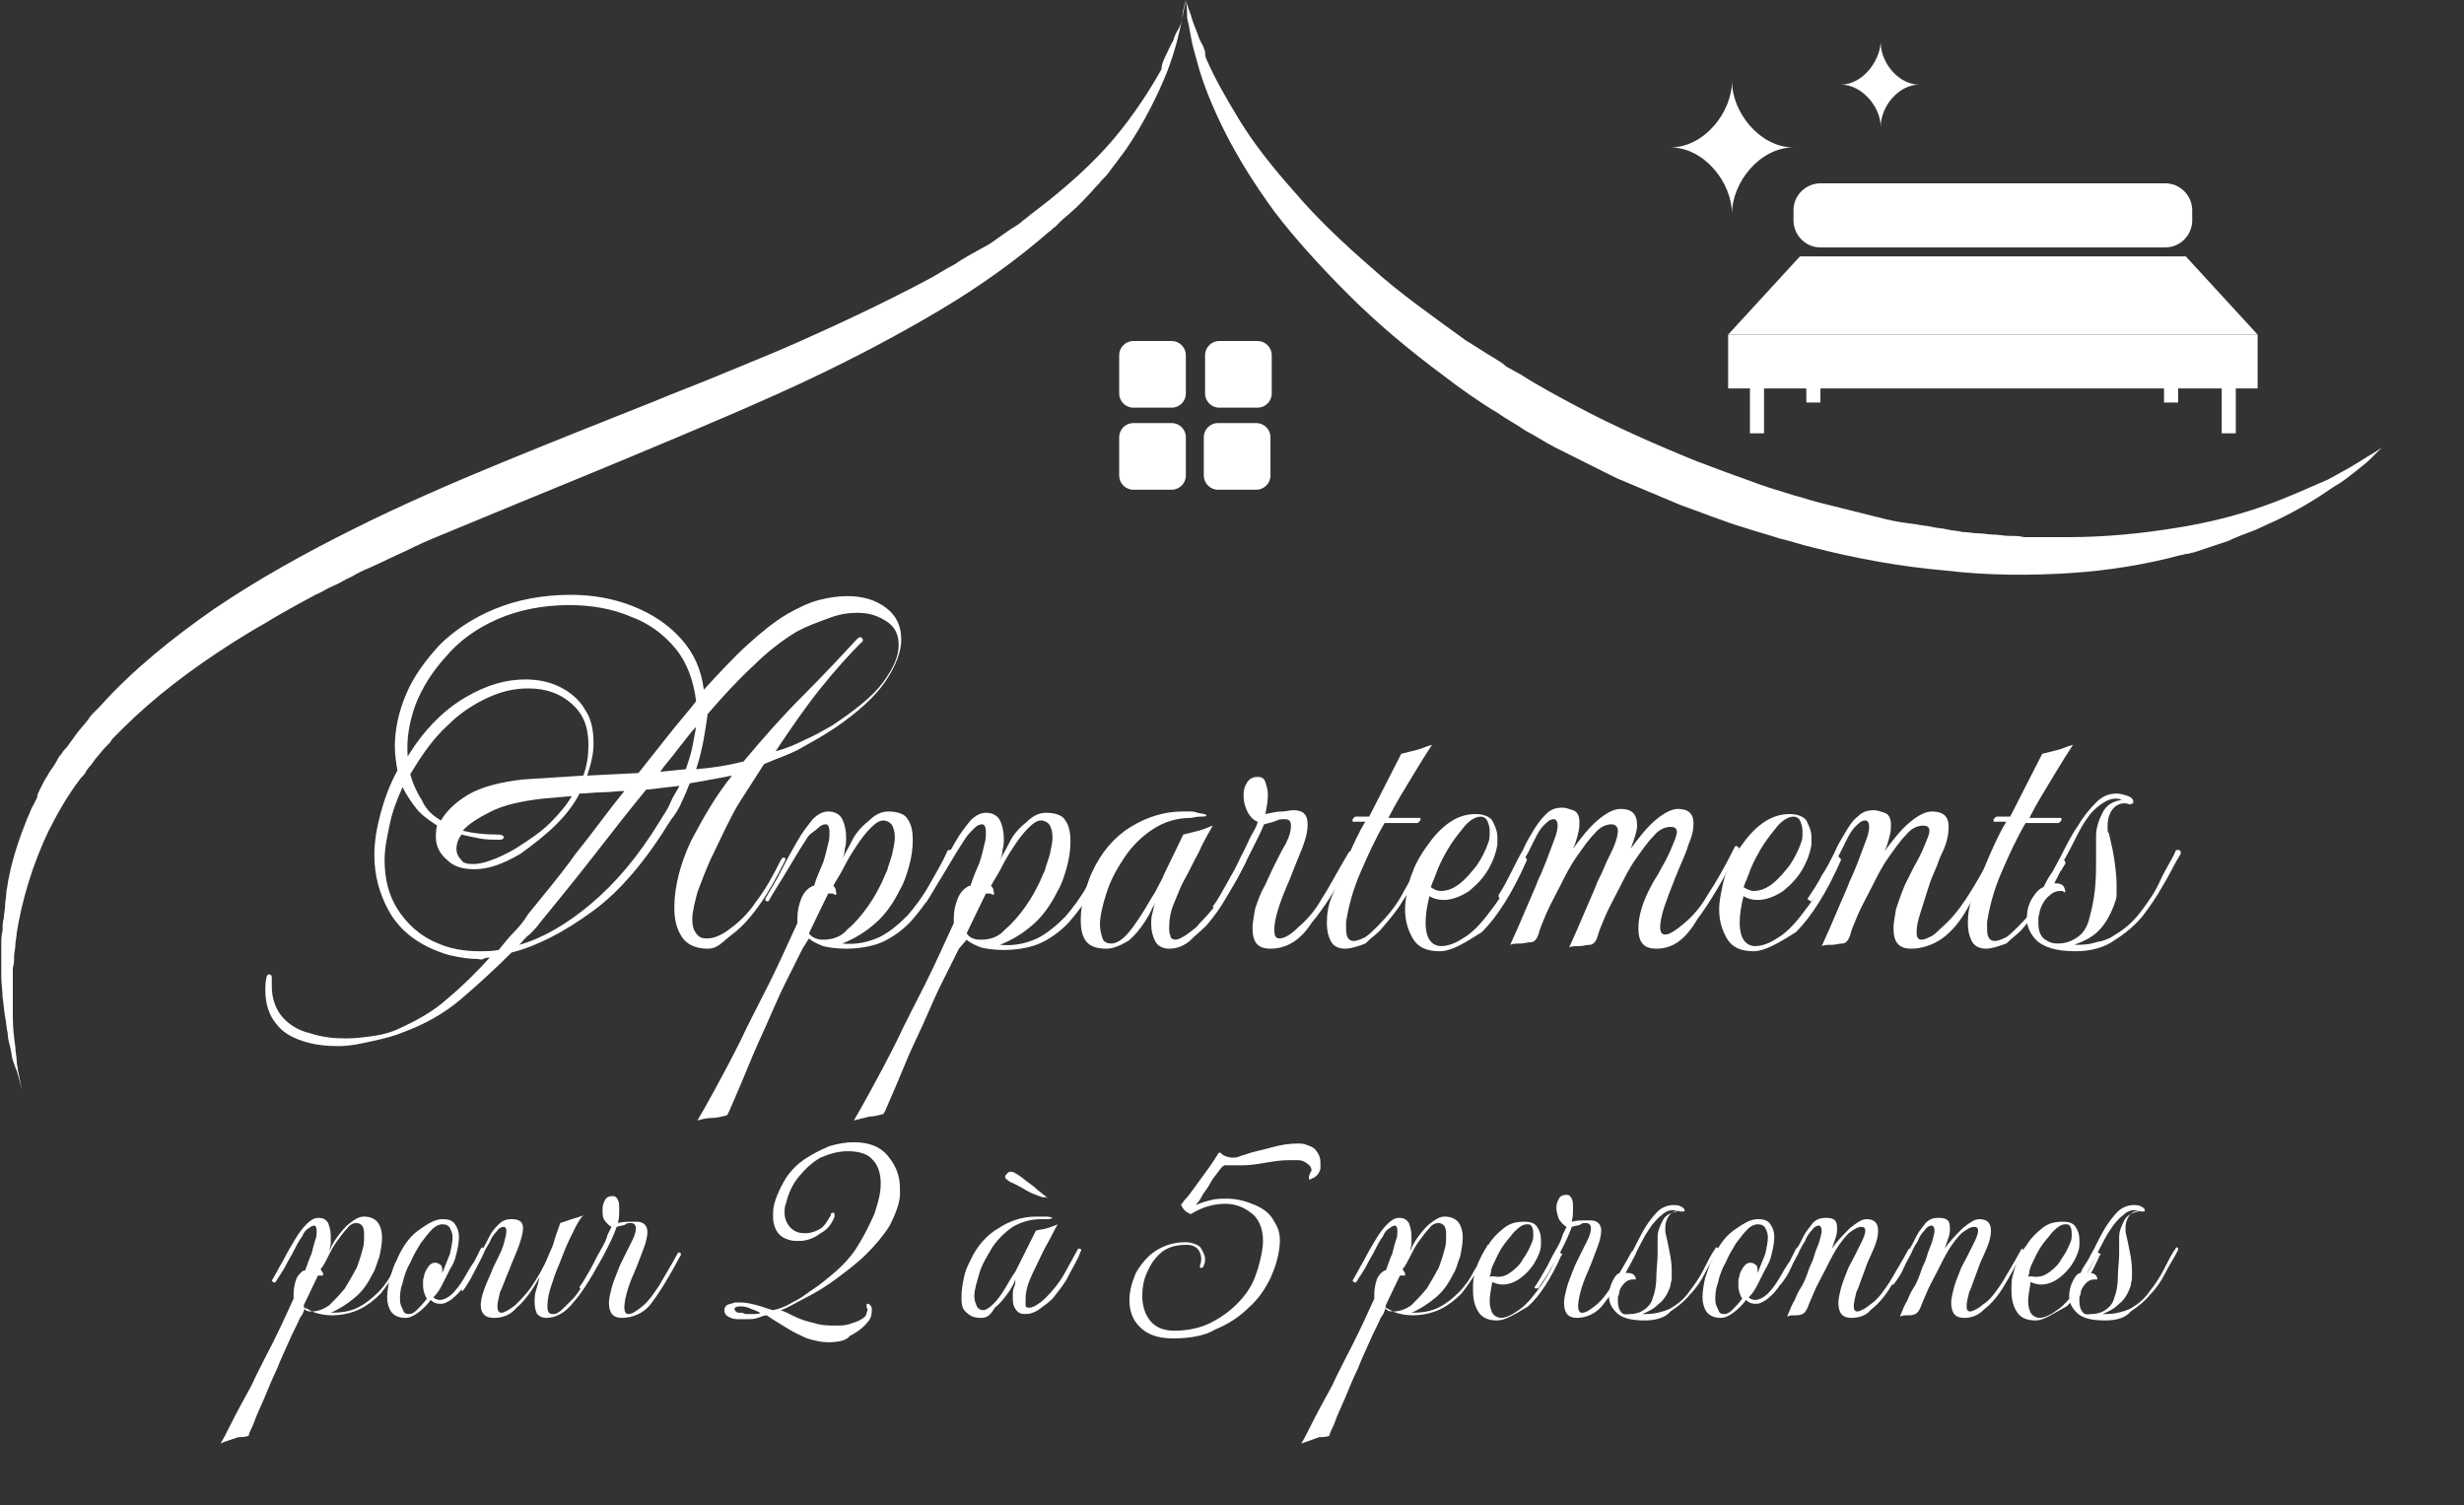 <?xml version="1.0" encoding="UTF-8"?>
<!-- Generator: Adobe Illustrator 27.0.1, SVG Export Plug-In . SVG Version: 6.00 Build 0)  -->
<svg xmlns="http://www.w3.org/2000/svg" xmlns:xlink="http://www.w3.org/1999/xlink" version="1.1" id="Ebene_1" x="0px" y="0px" viewBox="0 0 192.2 117.4" style="enable-background:new 0 0 192.2 117.4;" xml:space="preserve">
<rect x="0" y="0" width="192.2" height="117.4" fill="#333333" stroke="none"/>
<style type="text/css">
	.st0{fill:#FFFFFF;}
	.st1{fill:none;}
</style>
<g>
	<path class="st0" d="M130.3,11.5c2.6,0,4.8,2.7,4.8,5.2c0-2.5,2.2-5.2,4.8-5.2c-2.6,0-4.8-2.7-4.8-5.2   C135.1,8.8,132.9,11.5,130.3,11.5z"></path>
	<path class="st0" d="M143.6,6.6c1.6,0,3.1,1.7,3.1,3.3c0-1.6,1.4-3.3,3-3.3c-1.6,0-3-1.7-3-3.3C146.6,4.9,145.2,6.6,143.6,6.6z"></path>
	<g>
		<path class="st0" d="M92.5,30.7c0,0.6-0.5,1.1-1.1,1.1h-3c-0.6,0-1.1-0.5-1.1-1.1v-3c0-0.6,0.5-1.1,1.1-1.1h3    c0.6,0,1.1,0.5,1.1,1.1V30.7z"></path>
		<path class="st0" d="M99.2,30.7c0,0.6-0.5,1.1-1.1,1.1h-3c-0.6,0-1.1-0.5-1.1-1.1v-3c0-0.6,0.5-1.1,1.1-1.1h3    c0.6,0,1.1,0.5,1.1,1.1V30.7z"></path>
		<path class="st0" d="M92.5,37.1c0,0.6-0.5,1.1-1.1,1.1h-3c-0.6,0-1.1-0.5-1.1-1.1v-3c0-0.6,0.5-1.1,1.1-1.1h3    c0.6,0,1.1,0.5,1.1,1.1V37.1z"></path>
		<path class="st0" d="M99.1,37.1c0,0.6-0.5,1.1-1.1,1.1h-3c-0.6,0-1.1-0.5-1.1-1.1v-3c0-0.6,0.5-1.1,1.1-1.1h3    c0.6,0,1.1,0.5,1.1,1.1V37.1z"></path>
	</g>
	<g>
		<path class="st0" d="M1.7,85c0,0-0.1-0.5-0.4-1.5C1.2,83.3,1.1,83,1,82.7s-0.1-0.6-0.2-1S0.6,81,0.6,80.6    c-0.1-0.4-0.1-0.8-0.2-1.3s-0.1-0.9-0.2-1.5c0-0.5-0.1-1.1-0.1-1.6c0-0.1,0-0.3,0-0.4s0-0.3,0-0.4c0-0.3,0-0.6,0-0.9s0-0.6,0-0.9    s0-0.6,0.1-1c0-0.3,0-0.7,0.1-1c0-0.3,0.1-0.7,0.1-1s0.1-0.7,0.1-1.1c0.1-0.4,0.1-0.7,0.2-1.1c0.3-1.5,0.8-3,1.4-4.5    c0.2-0.4,0.3-0.8,0.5-1.1c0.1-0.2,0.2-0.4,0.3-0.6c0-0.2,0.1-0.4,0.2-0.6c0.2-0.4,0.4-0.8,0.6-1.1c0.2-0.4,0.5-0.7,0.7-1.1    c0.1-0.2,0.2-0.4,0.4-0.6c0.1-0.2,0.3-0.4,0.4-0.5c0.3-0.4,0.5-0.7,0.8-1.1c0.3-0.4,0.6-0.7,0.9-1.1c0.1-0.2,0.3-0.4,0.4-0.5    c0.2-0.2,0.3-0.3,0.5-0.5c2.5-2.8,5.6-5.3,8.9-7.6c3.4-2.3,7-4.3,10.8-6.2s7.7-3.6,11.6-5.2c3.9-1.6,7.9-3.2,11.7-4.7    c1.9-0.8,3.8-1.5,5.7-2.3s3.7-1.5,5.5-2.3c3.6-1.6,7-3.2,10.2-4.9c0.8-0.4,1.5-0.9,2.3-1.3c0.7-0.5,1.5-0.9,2.2-1.3    c0.4-0.2,0.7-0.4,1.1-0.7c0.3-0.2,0.7-0.5,1-0.7s0.7-0.4,1-0.7c0.3-0.2,0.6-0.5,0.9-0.7c2.5-1.9,4.6-3.8,6.2-5.7s2.8-3.8,3.7-5.4    c0-0.4,0.2-0.8,0.4-1.2s0.3-0.7,0.5-1c0.1-0.3,0.2-0.6,0.4-0.9C92,2.2,92,2,92.1,1.9c0-0.1,0.1-0.3,0.1-0.4c0.1-1,0.3-1.5,0.3-1.5    s-0.1,0.5-0.3,1.5c-0.2,1-0.5,2.4-1.2,4.2c-0.7,1.7-1.7,3.8-3.2,6c-0.1,0.1-0.2,0.3-0.3,0.4c-0.1,0.1-0.2,0.3-0.3,0.4    c-0.2,0.3-0.4,0.5-0.6,0.8s-0.4,0.5-0.7,0.8c-0.2,0.3-0.5,0.5-0.7,0.8c-0.5,0.5-1,1.1-1.6,1.6c-0.3,0.3-0.6,0.5-0.9,0.8    c-0.1,0.1-0.3,0.3-0.4,0.4c-0.2,0.1-0.3,0.3-0.5,0.4c-2.4,2.1-5.3,4.2-8.5,6.1s-6.6,3.7-10.2,5.4c-3.6,1.7-7.4,3.3-11.2,4.9    c-3.8,1.6-7.7,3.2-11.6,4.8c-1.9,0.8-3.9,1.6-5.8,2.4c-1,0.4-1.9,0.8-2.9,1.3c-0.9,0.4-1.9,0.9-2.8,1.3c-0.5,0.2-0.9,0.4-1.4,0.7    c-0.5,0.2-0.9,0.5-1.4,0.7s-0.9,0.5-1.4,0.7c-0.4,0.2-0.9,0.5-1.3,0.7c-0.9,0.5-1.8,1-2.6,1.5c-0.9,0.5-1.7,1-2.5,1.5    c-3.3,2.1-6.2,4.3-8.7,6.8c-0.2,0.2-0.3,0.3-0.5,0.5s-0.3,0.3-0.4,0.5c-0.3,0.3-0.6,0.6-0.9,1c-0.3,0.3-0.5,0.7-0.8,1    C7,59.8,6.8,60,6.7,60.2c-0.1,0.2-0.2,0.3-0.4,0.5c-1,1.3-1.8,2.7-2.5,4.1c-1.3,2.7-2.1,5.5-2.5,8c0,0.3-0.1,0.6-0.1,0.9    s-0.1,0.6-0.1,0.9s0,0.6-0.1,0.9c0,0.1,0,0.3,0,0.4s0,0.3,0,0.4c0,0.5,0,1.1,0,1.6s0,1,0,1.4c0,0.9,0.1,1.7,0.2,2.4    c0,0.4,0.1,0.7,0.1,1s0.1,0.6,0.1,0.8C1.6,84.4,1.7,85,1.7,85z"></path>
		<path class="st0" d="M92.5,0c0,0,0.1,0.4,0.4,1.2c0.1,0.4,0.3,0.9,0.5,1.4c0.1,0.3,0.2,0.6,0.4,0.9C93.9,3.7,93.9,3.8,94,4    c0,0.2,0,0.4,0.1,0.6c0.6,1.4,1.5,3,2.6,4.8s2.6,3.7,4.3,5.6c1.7,2,3.7,3.9,6,5.9c2.2,2,4.8,3.8,7.4,5.7c0.7,0.4,1.4,0.9,2.1,1.3    c0.3,0.2,0.7,0.4,1,0.7c0.4,0.2,0.7,0.4,1.1,0.6c1.4,0.9,2.9,1.7,4.4,2.5c3,1.6,6.2,3,9.4,4.3c1.6,0.6,3.2,1.2,4.9,1.8    c0.8,0.3,1.6,0.5,2.5,0.8c0.8,0.2,1.6,0.5,2.5,0.7c0.4,0.1,0.8,0.2,1.2,0.3s0.8,0.2,1.2,0.3s0.8,0.2,1.2,0.3s0.8,0.2,1.2,0.3    c0.8,0.2,1.6,0.3,2.4,0.4c0.4,0.1,0.8,0.1,1.2,0.2c0.4,0.1,0.8,0.1,1.2,0.2c0.4,0.1,0.8,0.1,1.2,0.2c0.4,0,0.8,0.1,1.2,0.1    s0.8,0.1,1.2,0.1s0.8,0.1,1.2,0.1s0.8,0,1.2,0.1c0.4,0,0.8,0,1.1,0c0.8,0,1.5,0,2.3,0c3,0,5.8-0.3,8.3-0.7c2.6-0.4,4.9-1,6.9-1.7    s3.7-1.5,5.1-2.1c0.7-0.4,1.3-0.7,1.8-1s1-0.6,1.3-0.8c0.7-0.4,1.1-0.7,1.1-0.7s-0.3,0.3-0.9,0.9c-0.3,0.3-0.7,0.6-1.2,1    s-1,0.8-1.7,1.2c-1.3,0.9-2.9,1.9-4.9,2.8c-0.5,0.2-1,0.5-1.6,0.7c-0.5,0.2-1.1,0.4-1.7,0.7c-0.6,0.2-1.2,0.4-1.8,0.6    c-0.3,0.1-0.6,0.2-0.9,0.3c-0.2,0-0.3,0.1-0.5,0.1s-0.3,0.1-0.5,0.1c-2.6,0.7-5.5,1.2-8.6,1.4s-6.4,0.2-9.8-0.2    c-3.4-0.3-6.8-0.9-10.3-1.8c-0.9-0.2-1.7-0.5-2.6-0.7c-0.9-0.3-1.7-0.5-2.6-0.8c-1.7-0.5-3.4-1.2-5.1-1.8c-1.7-0.7-3.3-1.4-5-2.1    c-1.6-0.8-3.2-1.6-4.8-2.4c-0.8-0.4-1.5-0.9-2.3-1.3c-0.7-0.5-1.5-0.9-2.2-1.4c-1.5-0.9-2.9-1.9-4.2-2.9c-2.7-2-5.2-4.1-7.4-6.3    c-2.2-2.2-4.2-4.4-5.8-6.5c-1.6-2.2-2.9-4.3-3.9-6.3s-1.7-3.8-2.1-5.3c-0.2-0.7-0.4-1.4-0.5-2s-0.2-1.1-0.3-1.5    C92.6,0.4,92.5,0,92.5,0z"></path>
	</g>
	<g>
		<path class="st0" d="M168.9,19.3H142c-1.2,0-2.1-1-2.1-2.1v-0.8c0-1.2,1-2.1,2.1-2.1h26.9c1.2,0,2.1,1,2.1,2.1v0.8    C171,18.3,170.1,19.3,168.9,19.3z"></path>
		<g>
			<rect x="136.5" y="29" class="st0" width="1.1" height="4.8"></rect>
			<rect x="140.9" y="26.6" class="st0" width="1.1" height="4.8"></rect>
			<polygon class="st0" points="173.3,33.8 174.4,33.8 174.4,29 173.3,29    "></polygon>
			<polygon class="st0" points="168.8,31.4 169.9,31.4 169.9,26.6 168.8,26.6    "></polygon>
			<polygon class="st0" points="170.5,20 156,20 154.9,20 140.4,20 134.8,26.1 154.9,26.1 156,26.1 176.1,26.1    "></polygon>
			<polygon class="st0" points="156,26.1 154.9,26.1 134.8,26.1 134.8,30.3 154.9,30.3 156,30.3 176.1,30.3 176.1,26.1    "></polygon>
		</g>
	</g>
</g>
<g>
	<path class="st0" d="M26.4,81.6c-1,0-1.9-0.1-2.8-0.4s-1.6-0.7-2.1-1.4c-0.5-0.6-0.8-1.5-0.8-2.5c0-0.4,0-0.7,0.1-1.1   c0-0.1,0.1-0.2,0.2-0.2c0.1,0,0.2,0.1,0.2,0.2c0,0.1,0,0.3,0,0.4s0,0.2,0,0.3c0,1,0.3,1.8,0.8,2.4s1.3,1.1,2.2,1.3   c0.9,0.3,1.8,0.4,2.8,0.4c0.7,0,1.5-0.1,2.2-0.2c0.7-0.1,1.4-0.3,2-0.6c1.3-0.6,2.6-1.3,3.7-2.3c1.2-1,2.3-2.1,3.3-3.2   c-0.2,0-0.3,0-0.5,0.1s-0.3,0-0.5,0c-0.6,0-1.2-0.1-1.7-0.2c-0.6-0.1-1.1-0.3-1.6-0.5c-1.7-0.7-2.9-1.8-3.6-3.1   c-0.7-1.3-1.1-2.7-1.1-4.3c0-1.1,0.2-2.2,0.5-3.3c0.3-1.1,0.7-2.2,1.3-3.3c-0.1-0.6-0.2-1.2-0.2-1.9c0-1.3,0.3-2.7,0.9-4.1   c0.6-1.4,1.5-2.6,2.6-3.8c1.1-1.1,2.6-2.1,4.3-2.8s3.7-1.1,5.9-1.1c1.8,0,3.4,0.3,4.9,0.9c1.5,0.6,2.7,1.4,3.7,2.5s1.6,2.4,1.8,4   c1.2-1.3,2.3-2.5,3.4-3.5c1.1-1,2.1-1.8,3.1-2.4c0.9-0.5,1.7-0.9,2.5-1.1s1.5-0.3,2.2-0.3c1.2,0,2.2,0.3,3,0.9   c0.8,0.6,1.2,1.4,1.2,2.5c0,0.9-0.4,2-1.2,3.2s-2.1,2.4-4,3.7c-0.9,0.6-1.8,1.1-2.7,1.6c-0.9,0.5-1.9,0.8-2.8,1.2l-0.9,1.4   c-0.2,0.3-0.5,0.8-0.9,1.4c-0.4,0.6-0.8,1.4-1.2,2.2c-0.4,0.8-0.8,1.7-1.2,2.5c-0.4,0.9-0.7,1.7-1,2.5c-0.2,0.8-0.4,1.5-0.4,2.1   c0,0.7,0.2,1.1,0.6,1.4c0.2,0.1,0.4,0.1,0.6,0.1c0.5,0,1.2-0.3,1.8-0.8c0.7-0.5,1.4-1.2,2-2.1c0.7-0.9,1.3-2,1.9-3.2   c0.1-0.1,0.1-0.2,0.2-0.2c0.2,0,0.2,0.1,0.1,0.3c-0.6,1.2-1.2,2.3-1.9,3.3s-1.4,1.8-2.2,2.4S56,74,55.2,74c-0.9,0-1.6-0.3-2-0.9   s-0.6-1.3-0.6-2.3c0-1.7,0.5-3.5,1.3-5.2c0.9-1.7,1.9-3.5,3.2-5.1c-0.5,0.1-1.1,0.2-1.6,0.3c-0.5,0.1-1.1,0.2-1.7,0.3   c-0.2,0.5-0.4,1-0.6,1.4c-0.2,0.5-0.5,1-0.9,1.5c-1.9,3.1-3.9,5.5-6.1,7.1s-4.3,2.7-6.3,3.2c-1.2,1.2-2.5,2.4-3.9,3.6   s-2.9,2-4.5,2.6c-0.7,0.3-1.5,0.5-2.4,0.7S27.3,81.6,26.4,81.6z M37.4,74.2c0.5,0,1,0,1.5-0.1c0.4-0.5,0.8-1,1.2-1.4   s0.8-0.9,1.1-1.4c1.2-1.5,2.5-3,3.7-4.7c1.3-1.6,2.5-3.3,3.8-4.9c-0.6,0-1.1,0.1-1.7,0.1c-0.6,0-1.2,0.1-1.8,0.1   c-0.4,0.8-1,1.6-1.8,2.4s-1.7,1.5-2.8,2.3c-0.7,0.4-1.3,0.7-1.9,0.9c-0.6,0.2-1.1,0.3-1.7,0.3c-0.9,0-1.6-0.2-2.1-0.7   C34.3,66.6,34,66,34,65.3c0-0.3,0-0.6,0.1-0.9c-0.6-0.4-1.2-0.8-1.6-1.3s-0.8-1.1-1.1-1.7c-0.4,0.9-0.8,1.9-1,2.9S30,66.1,30,67.1   c0,1.4,0.3,2.7,1,3.8s1.7,2.1,3.2,2.7C35.1,74,36.2,74.2,37.4,74.2z M45.8,60.5l4-0.2c0.8-1,1.5-1.9,2.3-2.9   c0.7-0.9,1.5-1.8,2.2-2.7c-0.2-1.6-0.7-3-1.6-4.1c-0.9-1.1-2.1-2-3.5-2.5c-1.4-0.6-3-0.9-4.8-0.9c-2.1,0-4,0.4-5.6,1.1   c-1.6,0.7-3,1.7-4,2.9c-1.1,1.2-1.9,2.5-2.4,3.8c-0.5,1.4-0.7,2.7-0.6,4c1.3-2.1,2.8-3.6,4.5-4.6s3.2-1.4,4.7-1.4   c1,0,1.9,0.2,2.7,0.6s1.5,1,1.9,1.7c0.5,0.7,0.7,1.6,0.7,2.7C46.3,58.8,46.1,59.6,45.8,60.5z M34.4,64c0.4-0.7,1.1-1.4,2.1-2   c1-0.6,2.5-1,4.3-1.2c1.5-0.1,3.1-0.2,4.7-0.3c0.3-0.8,0.4-1.6,0.4-2.4c0-1.4-0.4-2.4-1.3-3.2c-0.9-0.8-2-1.2-3.4-1.2   c-1,0-2,0.2-3.1,0.7c-1.1,0.5-2.2,1.2-3.2,2.2c-1.1,1-2,2.3-2.9,3.8c0.2,0.7,0.5,1.4,0.9,2C33.2,63.1,33.7,63.6,34.4,64z    M36.9,67.4c0.4,0,0.9-0.1,1.4-0.3c0.6-0.2,1.2-0.5,1.9-0.9c1.1-0.7,2-1.3,2.7-2c0.7-0.7,1.3-1.4,1.7-2.1l-2.3,0.2   c-1.7,0.2-3,0.5-4,1c-1,0.5-1.8,1-2.2,1.5c0.8,0.2,1.7,0.3,2.8,0.3c0.2,0,0.4,0.1,0.4,0.2c0,0.1-0.1,0.2-0.3,0.2   c-0.6,0-1.1,0-1.6-0.1c-0.5-0.1-1-0.2-1.4-0.3c-0.3,0.4-0.4,0.8-0.4,1.1s0.1,0.6,0.4,0.9C36.1,67.3,36.4,67.4,36.9,67.4z    M40.5,73.7c1.8-0.5,3.7-1.6,5.6-3.2c1.9-1.6,3.7-3.7,5.4-6.5c0.3-0.5,0.6-0.9,0.8-1.4c0.2-0.5,0.5-0.9,0.7-1.3l-2.6,0.3   c-1.4,1.7-2.8,3.5-4.2,5.3c-1.4,1.8-2.8,3.5-4.1,5.1c-0.2,0.3-0.5,0.6-0.8,0.9C41,73.1,40.8,73.4,40.5,73.7z M51.5,60.2l2-0.2   c0.2-0.6,0.4-1.2,0.5-1.7c0.1-0.5,0.2-1.1,0.3-1.6c-0.5,0.5-0.9,1.1-1.4,1.7C52.4,59.1,51.9,59.6,51.5,60.2z M54.3,60   c1.3-0.1,2.5-0.3,3.7-0.6c1.5-1.8,3-3.5,4.6-5.1c1.6-1.6,3-3.1,4.2-4.4c0.1-0.1,0.2-0.2,0.3-0.2c0.1,0,0.2,0.1,0.2,0.2   c0,0.1,0,0.2-0.1,0.2c-0.9,0.9-2,2.1-3.2,3.6c-1.2,1.5-2.3,3.1-3.5,4.9c0.8-0.2,1.5-0.5,2.3-0.9c0.7-0.3,1.4-0.7,2.1-1.1   c1.8-1.2,3.2-2.3,4-3.4c0.8-1.1,1.2-2,1.2-2.9c0-0.8-0.3-1.4-0.9-1.8c-0.6-0.4-1.3-0.7-2.3-0.7c-0.7,0-1.4,0.1-2.2,0.4   s-1.7,0.6-2.6,1.1c-1,0.6-2.2,1.5-3.3,2.6c-1.2,1.1-2.4,2.4-3.6,3.8C55,57.1,54.8,58.5,54.3,60z"></path>
	<path class="st0" d="M54.4,87.4c0.3-0.5,0.7-1.2,1.3-2.3s1.3-2.4,2-3.8c0.7-1.5,1.5-3,2.3-4.6c0.8-1.6,1.5-3.2,2.2-4.7   c0-0.1,0-0.1,0-0.2c0-0.1,0-0.2,0-0.2c0-0.5,0.1-1,0.3-1.5c0.2-0.5,0.5-0.8,0.9-1l0.1,0c0.2-0.7,0.5-1.3,0.7-1.8   c0.2-0.6,0.3-1.1,0.4-1.5c0.1-0.3,0.1-0.6,0.1-0.9c0-0.4-0.1-0.6-0.3-0.6c-0.2,0-0.4,0.1-0.6,0.3S63.2,65,63,65.3   c-0.4,0.6-0.7,1.1-1,1.6c-0.3,0.5-0.6,1-0.9,1.5c-0.3,0.5-0.7,1.1-1.1,1.8c0,0.1-0.1,0.1-0.2,0.1s-0.1-0.1-0.1-0.2   c0.4-0.7,0.9-1.5,1.3-2.3c0.4-0.8,0.8-1.5,1.2-2.2c0.4-0.7,0.8-1.2,1.2-1.7c0.4-0.4,0.8-0.6,1.2-0.6c0.5,0,0.9,0.2,1.1,0.6   c0.2,0.4,0.3,0.9,0.3,1.4c0,0.3,0,0.6-0.1,0.9c0,0.3-0.1,0.6-0.2,0.8c0.2-0.4,0.5-0.9,0.8-1.5s0.8-1.1,1.3-1.5   c0.5-0.5,1-0.7,1.5-0.7c0.7,0,1.3,0.2,1.5,0.6c0.3,0.4,0.4,1,0.4,1.6c0,0.7-0.1,1.4-0.3,2.1s-0.4,1.3-0.7,1.8   c-0.5,1-1.1,1.9-1.9,2.6c-0.8,0.7-1.6,1.2-2.6,1.6c1.1,0.1,2-0.1,2.9-0.5c0.8-0.4,1.5-1,2.2-1.7c0.6-0.7,1.2-1.5,1.7-2.4   c0.5-0.9,1-1.7,1.4-2.6c0-0.1,0.1-0.1,0.2-0.1c0.1,0,0.1,0,0.2,0.1c0,0.1,0,0.1,0,0.2c-0.5,0.9-0.9,1.8-1.4,2.7   c-0.5,0.9-1.1,1.7-1.7,2.4c-0.6,0.7-1.4,1.3-2.2,1.7s-1.9,0.6-3,0.6c-0.8,0-1.4-0.1-1.8-0.2c-0.5-0.2-0.9-0.4-1.1-0.6L62.6,74   l-0.2,0.4c-0.3,0.6-0.7,1.4-1.2,2.4c-0.5,1-0.9,2-1.4,3.1c-0.5,1.1-1,2.2-1.4,3.2s-0.8,1.9-1.1,2.6c-0.3,0.7-0.5,1.2-0.6,1.3   c-0.4,0.1-0.8,0.2-1.1,0.2C55.1,87.2,54.8,87.3,54.4,87.4z M64.2,73.3c0.7,0,1.4-0.2,1.9-0.8c0.6-0.5,1.1-1.1,1.6-1.8   c0.5-0.7,0.8-1.3,1.1-1.9c0.1-0.2,0.2-0.5,0.4-0.9c0.1-0.4,0.3-0.9,0.4-1.3c0.1-0.5,0.2-0.9,0.2-1.3c0-0.4-0.1-0.7-0.2-0.9   c-0.1-0.2-0.4-0.4-0.7-0.4c-0.3,0-0.6,0.2-1,0.6c-0.4,0.4-0.7,0.8-1.1,1.4c-0.4,0.6-0.7,1.1-1,1.7s-0.6,1-0.8,1.4   c0.1,0.1,0.2,0.2,0.2,0.4c0,0.1,0.1,0.2,0,0.3c-0.1,0-0.2-0.1-0.3-0.1s-0.2,0-0.3,0l-1.5,3.1C63.3,73.1,63.7,73.3,64.2,73.3z"></path>
	<path class="st0" d="M66.6,87.4c0.3-0.5,0.7-1.2,1.3-2.3s1.3-2.4,2-3.8c0.7-1.5,1.5-3,2.3-4.6c0.8-1.6,1.5-3.2,2.2-4.7   c0-0.1,0-0.1,0-0.2c0-0.1,0-0.2,0-0.2c0-0.5,0.1-1,0.3-1.5c0.2-0.5,0.5-0.8,0.9-1l0.1,0c0.2-0.7,0.5-1.3,0.7-1.8   c0.2-0.6,0.3-1.1,0.4-1.5c0.1-0.3,0.1-0.6,0.1-0.9c0-0.4-0.1-0.6-0.3-0.6c-0.2,0-0.4,0.1-0.6,0.3s-0.5,0.5-0.7,0.8   c-0.4,0.6-0.7,1.1-1,1.6c-0.3,0.5-0.6,1-0.9,1.5c-0.3,0.5-0.7,1.1-1.1,1.8c0,0.1-0.1,0.1-0.2,0.1s-0.1-0.1-0.1-0.2   c0.4-0.7,0.9-1.5,1.3-2.3c0.4-0.8,0.8-1.5,1.2-2.2c0.4-0.7,0.8-1.2,1.2-1.7c0.4-0.4,0.8-0.6,1.2-0.6c0.5,0,0.9,0.2,1.1,0.6   c0.2,0.4,0.3,0.9,0.3,1.4c0,0.3,0,0.6-0.1,0.9c0,0.3-0.1,0.6-0.2,0.8c0.2-0.4,0.5-0.9,0.8-1.5s0.8-1.1,1.3-1.5   c0.5-0.5,1-0.7,1.5-0.7c0.7,0,1.3,0.2,1.5,0.6c0.3,0.4,0.4,1,0.4,1.6c0,0.7-0.1,1.4-0.3,2.1s-0.4,1.3-0.7,1.8   c-0.5,1-1.1,1.9-1.9,2.6c-0.8,0.7-1.6,1.2-2.6,1.6c1.1,0.1,2-0.1,2.9-0.5c0.8-0.4,1.5-1,2.2-1.7c0.6-0.7,1.2-1.5,1.7-2.4   c0.5-0.9,1-1.7,1.4-2.6c0-0.1,0.1-0.1,0.2-0.1c0.1,0,0.1,0,0.2,0.1c0,0.1,0,0.1,0,0.2c-0.5,0.9-0.9,1.8-1.4,2.7   c-0.5,0.9-1.1,1.7-1.7,2.4c-0.6,0.7-1.4,1.3-2.2,1.7s-1.9,0.6-3,0.6c-0.8,0-1.4-0.1-1.8-0.2c-0.5-0.2-0.9-0.4-1.1-0.6L74.8,74   l-0.2,0.4c-0.3,0.6-0.7,1.4-1.2,2.4c-0.5,1-0.9,2-1.4,3.1C71.5,81,71,82,70.6,83s-0.8,1.9-1.1,2.6c-0.3,0.7-0.5,1.2-0.6,1.3   c-0.4,0.1-0.8,0.2-1.1,0.2C67.4,87.2,67,87.3,66.6,87.4z M76.5,73.3c0.7,0,1.4-0.2,1.9-0.8c0.6-0.5,1.1-1.1,1.6-1.8   c0.5-0.7,0.8-1.3,1.1-1.9c0.1-0.2,0.2-0.5,0.4-0.9c0.1-0.4,0.3-0.9,0.4-1.3c0.1-0.5,0.2-0.9,0.2-1.3c0-0.4-0.1-0.7-0.2-0.9   c-0.1-0.2-0.4-0.4-0.7-0.4c-0.3,0-0.6,0.2-1,0.6c-0.4,0.4-0.7,0.8-1.1,1.4c-0.4,0.6-0.7,1.1-1,1.7s-0.6,1-0.8,1.4   c0.1,0.1,0.2,0.2,0.2,0.4c0,0.1,0.1,0.2,0,0.3c-0.1,0-0.2-0.1-0.3-0.1s-0.2,0-0.3,0l-1.5,3.1C75.6,73.1,75.9,73.3,76.5,73.3z"></path>
	<path class="st0" d="M86.3,74c-0.8,0-1.3-0.2-1.6-0.6s-0.4-1-0.4-1.6c0-0.7,0.1-1.4,0.3-2.1c0.2-0.7,0.4-1.3,0.6-1.7   c0.7-1.5,1.7-2.7,3-3.5s2.7-1.2,4-1.2c0.2,0,0.4,0,0.6,0c0.2,0,0.4,0,0.6,0.1c0.5,0.1,0.7,0.1,0.7,0.2s-0.2,0.1-0.5,0.1   c-0.3,0-0.6,0.1-0.7,0.1c-1.1,0-2.1,0.3-3,0.9c-0.9,0.6-1.6,1.3-2.2,2.2s-1.1,1.8-1.4,2.8c-0.3,0.9-0.5,1.8-0.5,2.4   c0,0.4,0.1,0.8,0.2,1.1s0.4,0.4,0.7,0.4c0.3,0,0.7-0.2,1.1-0.6c0.4-0.4,0.8-1,1.2-1.6c0.4-0.6,0.7-1.2,1.1-1.8   c0.3-0.6,0.6-1.1,0.7-1.4l1.5-3.1c0.4-0.1,0.8-0.2,1.2-0.3s0.8-0.3,1.1-0.4c-0.4,0.7-0.8,1.4-1.1,2.1c-0.4,0.7-0.7,1.4-1.1,2.1   c-0.3,0.5-0.5,1.1-0.8,1.8c-0.3,0.7-0.4,1.3-0.4,1.9v0.1c0,0.2,0,0.4,0.1,0.6c0,0.2,0.2,0.3,0.4,0.3c0.2,0,0.6-0.2,1-0.5   c0.4-0.3,0.7-0.5,0.8-0.7c0.7-0.7,1.4-1.5,1.9-2.4c0.5-0.9,1-1.8,1.5-2.7c0,0,0.1-0.1,0.1-0.1c0.2,0,0.2,0.1,0.2,0.3   c-0.2,0.4-0.3,0.6-0.3,0.6c-0.4,0.8-0.9,1.6-1.3,2.3c-0.4,0.7-0.9,1.4-1.5,2.1c-0.4,0.4-0.8,0.7-1.3,1.2c-0.5,0.4-1,0.6-1.6,0.6   c-0.5,0-0.9-0.2-1.1-0.6c-0.2-0.4-0.3-0.8-0.3-1.3c0-0.3,0-0.6,0.1-0.9s0.1-0.6,0.2-0.8c-0.2,0.4-0.4,0.9-0.8,1.5   c-0.4,0.6-0.8,1.1-1.3,1.5C87.3,73.8,86.8,74,86.3,74z"></path>
	<path class="st0" d="M99.1,74c-1,0-1.4-0.5-1.4-1.6c0-0.4,0.1-0.9,0.2-1.5c0.2-0.6,0.4-1.2,0.8-1.9c0.2-0.4,0.4-0.9,0.7-1.5   c0.3-0.6,0.6-1.2,0.9-1.7c0.3-0.6,0.4-1,0.4-1.4s-0.2-0.5-0.5-0.5c-0.2,0-0.4,0-0.6,0.1c-0.2,0.1-0.6,0.2-1,0.3   c-0.2,0.5-0.5,1.1-0.9,1.9c-0.4,0.8-0.8,1.6-1.3,2.5c-0.5,0.8-0.9,1.6-1.4,2.2c0,0-0.1,0-0.1,0s-0.1,0-0.2-0.1   c-0.1,0-0.1-0.1-0.1-0.1c0.4-0.5,0.7-1.1,1.1-1.8s0.8-1.4,1.1-2.1c0.4-0.7,0.6-1.3,0.9-1.8s0.4-0.8,0.4-0.9   c-0.3-0.1-0.6-0.4-0.8-0.8c-0.2-0.4-0.3-0.8-0.3-1.3c0-0.4,0.1-0.7,0.3-1c0.2-0.3,0.5-0.4,0.8-0.4c0.3,0,0.5,0.1,0.6,0.4   c0.1,0.3,0.2,0.6,0.2,1c0,0.5-0.1,1-0.2,1.5c0.5-0.1,0.9-0.2,1.3-0.2c0.3,0,0.6-0.1,0.9-0.1c0.8,0,1.1,0.4,1.1,1.1   c0,0.5-0.1,1-0.4,1.8c-0.3,0.7-0.6,1.5-1,2.5c-0.8,1.8-1.2,3.1-1.2,3.9c0,0.5,0.1,0.7,0.4,0.7c0.4,0,0.9-0.3,1.5-0.9   c0.7-0.6,1.3-1.3,1.8-2.2c0.6-0.9,1.2-2.1,2.1-3.6c0,0,0.1-0.1,0.1-0.1c0.1,0,0.1,0,0.2,0.1s0.1,0.1,0.1,0.2   c-1.2,2.4-2.3,4.1-3.3,5.3C101.4,73.4,100.3,74,99.1,74z"></path>
	<path class="st0" d="M104.9,74c-0.5,0-0.9-0.2-1.1-0.6c-0.2-0.4-0.3-0.8-0.3-1.4c0-0.7,0.1-1.4,0.4-2.1c0.5-1.2,0.9-2.3,1.3-3.2   c0.4-0.9,0.8-1.8,1.3-2.6h-0.9c-0.1,0-0.1,0-0.1-0.1c0-0.1,0-0.1,0.1-0.2c0.1-0.1,0.1-0.1,0.2-0.1h1l2.5-4.9   c0.4-0.1,0.8-0.2,1.2-0.3c0.4-0.1,0.8-0.3,1.2-0.4c-0.4,0.6-0.9,1.4-1.5,2.4c-0.6,1-1.3,2.1-1.9,3.3h2.4c0.1,0,0.1,0,0.1,0.1   c0,0.1,0,0.1-0.1,0.2c-0.1,0.1-0.1,0.1-0.2,0.1h-2.5c-0.7,1.2-1.3,2.5-1.9,3.9s-0.9,2.6-1.1,3.8c0,0.1,0,0.2,0,0.3s0,0.2,0,0.3   c0,0.6,0.2,0.9,0.6,0.9c0.2,0,0.5-0.1,0.9-0.3c0.3-0.2,0.6-0.5,0.9-0.8c0.7-0.7,1.4-1.5,1.9-2.4s1-1.8,1.5-2.7c0,0,0.1-0.1,0.1-0.1   c0.2,0,0.2,0.1,0.2,0.3c0,0-0.1,0.1-0.2,0.3c-0.1,0.2-0.2,0.3-0.2,0.3c-0.4,0.8-0.8,1.6-1.3,2.3c-0.4,0.7-1,1.4-1.6,2.1   c-0.3,0.4-0.8,0.7-1.3,1.2C106,73.8,105.4,74,104.9,74z"></path>
	<path class="st0" d="M112.3,74.2c-1,0-1.7-0.3-2.1-1c-0.4-0.7-0.6-1.4-0.6-2.3c0-0.5,0.1-1,0.2-1.5c0.1-0.5,0.2-1,0.4-1.4   c0.2-0.6,0.6-1.3,1.1-2c0.5-0.7,1-1.3,1.7-1.8c0.7-0.5,1.4-0.7,2.1-0.7c0.6,0,1.1,0.2,1.3,0.5c0.2,0.4,0.4,0.8,0.4,1.3   c0,0.1,0,0.2,0,0.3c0,0.1,0,0.2,0,0.3c-0.1,0.6-0.3,1.2-0.7,1.9c-0.4,0.7-0.9,1.2-1.5,1.7c-0.6,0.4-1.3,0.7-2,0.7   c-0.4,0-0.8-0.1-1.1-0.3c-0.2,0.8-0.3,1.5-0.3,2.1c0,0.5,0.1,1,0.3,1.3c0.2,0.3,0.5,0.5,0.9,0.5c0.5,0,1.1-0.2,1.7-0.6   c0.7-0.4,1.4-1.1,2.2-2.2c0.8-1,1.6-2.4,2.4-4.2c0,0,0,0,0.1,0c0.1,0,0.1,0,0.2,0.1c0.1,0.1,0.1,0.1,0.1,0.2   c-1.1,2.5-2.3,4.4-3.5,5.6C114.2,73.6,113.2,74.2,112.3,74.2z M112.4,69.5c0.5,0,1-0.2,1.5-0.6c0.5-0.4,0.9-0.9,1.3-1.4   c0.4-0.6,0.7-1.2,0.9-1.8c0.1-0.2,0.1-0.5,0.1-0.9c0-0.3-0.1-0.6-0.2-0.8c-0.1-0.2-0.3-0.3-0.5-0.3c-0.4,0-0.9,0.3-1.3,0.8   s-0.9,1.1-1.3,1.8c-0.4,0.7-0.7,1.3-0.9,1.9c-0.1,0.2-0.1,0.3-0.2,0.5c-0.1,0.2-0.1,0.3-0.2,0.5C111.9,69.4,112.1,69.5,112.4,69.5z   "></path>
	<path class="st0" d="M129.2,74c-1,0-1.4-0.5-1.4-1.6c0-0.9,0.3-2,1-3.3c0.2-0.4,0.5-0.8,0.8-1.4c0.3-0.5,0.6-1.1,0.8-1.6   c0.2-0.5,0.4-0.9,0.4-1.2s-0.2-0.4-0.5-0.4c-0.4,0-0.9,0.2-1.3,0.7c-0.5,0.5-0.9,1.1-1.4,1.8c-0.5,0.7-0.9,1.5-1.3,2.3   c-0.4,0.8-0.8,1.5-1.1,2.2c-0.3,0.7-0.5,1.2-0.6,1.6c-0.1,0.3-0.3,0.6-0.6,0.6s-0.5,0.1-0.8,0.1c-0.3,0-0.6,0-0.8,0.1   c0.3-0.7,0.6-1.3,0.8-1.8c0.2-0.5,0.4-0.9,0.6-1.4c0.2-0.5,0.5-1.1,0.8-1.9c0.2-0.4,0.4-0.8,0.6-1.3c0.2-0.5,0.5-1,0.7-1.5   c0.2-0.5,0.3-0.9,0.3-1.2c0-0.3-0.2-0.5-0.5-0.5c-0.4,0-0.9,0.2-1.3,0.7c-0.5,0.5-0.9,1.1-1.4,1.8c-0.5,0.7-0.9,1.5-1.3,2.3   c-0.4,0.8-0.8,1.5-1.1,2.2c-0.3,0.7-0.5,1.2-0.6,1.6c-0.1,0.3-0.3,0.6-0.6,0.6s-0.5,0.1-0.8,0.1c-0.3,0-0.6,0-0.8,0.1   c0.3-0.7,0.6-1.3,0.8-1.8c0.2-0.5,0.4-0.9,0.6-1.4c0.2-0.5,0.5-1.1,0.8-1.9c0.2-0.4,0.4-0.9,0.6-1.4c0.2-0.5,0.4-1.1,0.6-1.6   c0.2-0.5,0.3-0.9,0.3-1.2c0-0.3-0.1-0.5-0.3-0.5c-0.3,0-0.5,0.2-0.8,0.5c-0.3,0.3-0.5,0.7-0.7,1.1s-0.4,0.8-0.5,1   c-0.3,0.5-0.6,1.1-0.9,1.7c-0.4,0.6-0.7,1.2-1,1.8c0,0.1-0.1,0.1-0.2,0.1c-0.1,0-0.1,0-0.2-0.1c0,0,0-0.1,0-0.2   c0.4-0.6,0.7-1.2,1-1.8c0.3-0.6,0.6-1.2,0.9-1.7c0.2-0.5,0.5-1,0.8-1.5c0.3-0.5,0.6-0.9,1-1.3c0.4-0.4,0.8-0.5,1.3-0.5   c0.2,0,0.5,0.1,0.8,0.2c0.3,0.1,0.5,0.4,0.5,0.9c0,0.2,0,0.6-0.1,0.9c-0.1,0.4-0.2,0.8-0.4,1.2c0.6-0.8,1.2-1.6,1.9-2.2   c0.7-0.6,1.3-0.9,1.8-0.9c0.9,0,1.3,0.4,1.3,1.3c0,0.4-0.2,1-0.5,1.8c0.6-0.8,1.2-1.6,1.9-2.2c0.7-0.6,1.3-0.9,1.8-0.9   c0.8,0,1.2,0.4,1.2,1.1c0,0.5-0.1,1-0.4,1.7c-0.2,0.7-0.6,1.5-1,2.5c-0.4,1-0.7,1.8-0.9,2.4c-0.2,0.6-0.3,1.2-0.3,1.5   c0,0.4,0.1,0.6,0.4,0.6c0.3,0,0.8-0.3,1.5-0.9c0.7-0.6,1.3-1.3,1.8-2.2c0.6-0.9,1.3-2.1,2.1-3.7c0,0,0-0.1,0.1-0.1   c0.1,0,0.1,0,0.2,0.1c0.1,0.1,0.1,0.1,0,0.2c-1.2,2.4-2.3,4.2-3.2,5.4C131.4,73.4,130.4,74,129.2,74z"></path>
	<path class="st0" d="M136.8,74.2c-1,0-1.7-0.3-2.1-1c-0.4-0.7-0.6-1.4-0.6-2.3c0-0.5,0.1-1,0.2-1.5c0.1-0.5,0.2-1,0.4-1.4   c0.2-0.6,0.6-1.3,1.1-2c0.5-0.7,1-1.3,1.7-1.8c0.7-0.5,1.4-0.7,2.1-0.7c0.6,0,1.1,0.2,1.3,0.5c0.2,0.4,0.4,0.8,0.4,1.3   c0,0.1,0,0.2,0,0.3c0,0.1,0,0.2,0,0.3c-0.1,0.6-0.3,1.2-0.7,1.9c-0.4,0.7-0.9,1.2-1.5,1.7c-0.6,0.4-1.3,0.7-2,0.7   c-0.4,0-0.8-0.1-1.1-0.3c-0.2,0.8-0.3,1.5-0.3,2.1c0,0.5,0.1,1,0.3,1.3c0.2,0.3,0.5,0.5,0.9,0.5c0.5,0,1.1-0.2,1.7-0.6   c0.7-0.4,1.4-1.1,2.2-2.2c0.8-1,1.6-2.4,2.4-4.2c0,0,0,0,0.1,0c0.1,0,0.1,0,0.2,0.1c0.1,0.1,0.1,0.1,0.1,0.2   c-1.1,2.5-2.3,4.4-3.5,5.6C138.7,73.6,137.6,74.2,136.8,74.2z M136.8,69.5c0.5,0,1-0.2,1.5-0.6c0.5-0.4,0.9-0.9,1.3-1.4   c0.4-0.6,0.7-1.2,0.9-1.8c0.1-0.2,0.1-0.5,0.1-0.9c0-0.3-0.1-0.6-0.2-0.8c-0.1-0.2-0.3-0.3-0.5-0.3c-0.4,0-0.9,0.3-1.3,0.8   s-0.9,1.1-1.3,1.8c-0.4,0.7-0.7,1.3-0.9,1.9c-0.1,0.2-0.1,0.3-0.2,0.5c-0.1,0.2-0.1,0.3-0.2,0.5C136.3,69.4,136.6,69.5,136.8,69.5z   "></path>
	<path class="st0" d="M149.1,74c-1,0-1.4-0.5-1.4-1.6c0-0.4,0.1-0.9,0.2-1.5c0.2-0.6,0.4-1.2,0.7-1.9c0.2-0.4,0.4-0.8,0.7-1.4   c0.3-0.5,0.6-1.1,0.8-1.6c0.2-0.5,0.4-0.9,0.4-1.2s-0.2-0.4-0.5-0.4c-0.4,0-0.9,0.2-1.3,0.7c-0.5,0.5-0.9,1.1-1.4,1.8   c-0.5,0.7-0.9,1.5-1.3,2.3c-0.4,0.8-0.8,1.5-1.1,2.2c-0.3,0.7-0.5,1.2-0.6,1.6c-0.1,0.3-0.3,0.6-0.6,0.6s-0.5,0.1-0.8,0.1   c-0.3,0-0.6,0-0.8,0.1c0.3-0.7,0.6-1.3,0.8-1.8c0.2-0.5,0.4-0.9,0.6-1.4c0.2-0.5,0.5-1.1,0.8-1.9c0.2-0.4,0.4-0.9,0.6-1.4   c0.2-0.5,0.4-1.1,0.6-1.6c0.2-0.5,0.3-0.9,0.3-1.2c0-0.3-0.1-0.5-0.3-0.5c-0.3,0-0.5,0.2-0.8,0.5c-0.3,0.3-0.5,0.7-0.7,1.1   s-0.4,0.8-0.5,1c-0.3,0.7-0.7,1.3-1,1.9s-0.7,1.2-1.2,1.8h0c-0.1,0-0.1,0-0.2-0.1c-0.1,0-0.1-0.1-0.1-0.1c0.4-0.6,0.8-1.2,1.1-1.8   c0.4-0.6,0.7-1.2,1-1.8c0.2-0.5,0.5-1,0.8-1.5s0.6-1,1-1.3c0.4-0.4,0.8-0.5,1.3-0.5c0.2,0,0.5,0.1,0.8,0.2c0.3,0.1,0.5,0.4,0.5,0.9   c0,0.2,0,0.6-0.1,0.9c-0.1,0.4-0.2,0.8-0.4,1.2c0.6-0.8,1.2-1.6,1.9-2.2c0.7-0.6,1.3-0.9,1.8-0.9c0.9,0,1.3,0.4,1.3,1.2   c0,0.5-0.1,1.1-0.4,1.8c-0.1,0.2-0.3,0.6-0.5,1.2c-0.2,0.5-0.5,1.1-0.7,1.8c-0.2,0.6-0.4,1.3-0.6,1.9c-0.2,0.6-0.3,1.1-0.3,1.5   c0,0.4,0.1,0.6,0.4,0.6c0.2,0,0.4-0.1,0.6-0.2c0.3-0.1,0.6-0.4,0.9-0.7c0.7-0.6,1.3-1.3,1.9-2.2s1.3-2.1,2.1-3.6c0,0,0-0.1,0.1-0.1   c0.1,0,0.1,0,0.2,0.1c0.1,0.1,0.1,0.1,0,0.2c-0.8,1.6-1.6,2.9-2.2,4s-1.3,1.9-2,2.4S149.9,74,149.1,74z"></path>
	<path class="st0" d="M154.9,74c-0.5,0-0.9-0.2-1.1-0.6c-0.2-0.4-0.3-0.8-0.3-1.4c0-0.7,0.1-1.4,0.4-2.1c0.5-1.2,0.9-2.3,1.3-3.2   c0.4-0.9,0.8-1.8,1.3-2.6h-0.9c-0.1,0-0.1,0-0.1-0.1c0-0.1,0-0.1,0.1-0.2c0.1-0.1,0.1-0.1,0.2-0.1h1l2.5-4.9   c0.4-0.1,0.8-0.2,1.2-0.3c0.4-0.1,0.8-0.3,1.2-0.4c-0.4,0.6-0.9,1.4-1.5,2.4c-0.6,1-1.3,2.1-1.9,3.3h2.4c0.1,0,0.1,0,0.1,0.1   c0,0.1,0,0.1-0.1,0.2c-0.1,0.1-0.1,0.1-0.2,0.1h-2.5c-0.7,1.2-1.3,2.5-1.9,3.9s-0.9,2.6-1.1,3.8c0,0.1,0,0.2,0,0.3s0,0.2,0,0.3   c0,0.6,0.2,0.9,0.6,0.9c0.2,0,0.5-0.1,0.9-0.3c0.3-0.2,0.6-0.5,0.9-0.8c0.7-0.7,1.4-1.5,1.9-2.4s1-1.8,1.5-2.7c0,0,0.1-0.1,0.1-0.1   c0.2,0,0.2,0.1,0.2,0.3c0,0-0.1,0.1-0.2,0.3c-0.1,0.2-0.2,0.3-0.2,0.3c-0.4,0.8-0.8,1.6-1.3,2.3c-0.4,0.7-1,1.4-1.6,2.1   c-0.3,0.4-0.8,0.7-1.3,1.2C155.9,73.8,155.4,74,154.9,74z"></path>
	<path class="st0" d="M161.9,74.2c-1.5,0-2.4-0.3-3-0.8c-0.5-0.5-0.8-1.1-0.8-1.7c0-0.6,0.1-1.1,0.4-1.6s0.6-0.8,0.9-0.9   c0.2-0.4,0.4-0.8,0.7-1.2c0.2-0.4,0.5-0.9,0.7-1.3c0.4-0.8,0.8-1.6,1.3-2.3c0.4-0.7,0.9-1.3,1.4-1.8s1-0.7,1.6-0.7   c0.3,0,0.6,0.1,0.9,0.2c0.3,0.1,0.4,0.3,0.4,0.4c0,0.1,0,0.2-0.1,0.2c-0.1,0-0.2,0.1-0.3,0c-0.4-0.1-0.8,0-1.1,0.3   c-0.3,0.3-0.5,0.8-0.5,1.4c0,0.1,0,0.2,0,0.3c0,0.1,0,0.2,0.1,0.3c0.1,0.5,0.3,1.2,0.4,1.9c0.1,0.7,0.2,1.4,0.2,2.1   c0,0.3,0,0.5,0,0.8s-0.1,0.5-0.2,0.8c-0.3,0.8-0.7,1.5-1.2,2c-0.5,0.5-1.1,0.8-1.9,1.1c0.5,0,1.1,0,1.7-0.2   c0.6-0.1,1.1-0.3,1.5-0.6c0.7-0.4,1.4-1,2-1.8s1.1-1.5,1.5-2.4s0.9-1.6,1.2-2.3c0-0.1,0.1-0.1,0.2-0.1c0.1,0,0.1,0,0.2,0.1   c0,0.1,0,0.1,0,0.2c-0.5,0.8-0.9,1.7-1.4,2.5c-0.5,0.9-1,1.6-1.6,2.4c-0.6,0.7-1.3,1.3-2.1,1.8C164.2,73.9,163.1,74.2,161.9,74.2z    M160.5,73.6c0.5,0,0.9-0.1,1.4-0.4c0.5-0.3,0.8-0.7,1-1.3c0.2-0.7,0.4-1.5,0.5-2.4s0.1-1.7,0.1-2.5c0-0.8,0-1.4,0-1.8   c0-0.6,0.2-1.2,0.5-1.8c0.3-0.6,0.8-0.9,1.5-1c-0.2-0.1-0.3-0.1-0.5-0.1c-0.4,0-0.8,0.2-1.2,0.5c-0.4,0.3-0.7,0.6-0.9,0.9   c-0.3,0.4-0.6,0.9-0.9,1.5c-0.3,0.6-0.6,1.2-1,1.9l-1,1.8c0.1,0,0.2,0,0.3,0c0.4,0,0.6,0.1,0.7,0.3c0.1,0.2,0.1,0.4,0.1,0.4   c-0.1,0-0.1,0-0.2-0.1c-0.1,0-0.1,0-0.2,0c-0.4,0-0.7,0.2-1,0.5c-0.3,0.3-0.5,0.7-0.6,1.1c0,0.2-0.1,0.3-0.1,0.5c0,0.1,0,0.3,0,0.4   c0,0.5,0.1,0.9,0.4,1.2C159.8,73.5,160.1,73.6,160.5,73.6z"></path>
</g>
<g>
	<path class="st0" d="M17.2,112.6c0.2-0.3,0.5-0.9,0.9-1.7c0.4-0.8,0.9-1.7,1.5-2.8c0.5-1.1,1.1-2.2,1.7-3.4   c0.6-1.2,1.1-2.3,1.6-3.4c0,0,0-0.1,0-0.2c0-0.1,0-0.1,0-0.2c0-0.4,0.1-0.8,0.2-1.1s0.4-0.6,0.6-0.7l0.1,0c0.2-0.5,0.3-0.9,0.5-1.3   c0.1-0.4,0.2-0.8,0.3-1.1c0.1-0.2,0.1-0.5,0.1-0.7c0-0.3-0.1-0.4-0.2-0.4c-0.1,0-0.3,0.1-0.4,0.2c-0.2,0.1-0.4,0.3-0.5,0.6   c-0.3,0.4-0.5,0.8-0.7,1.2c-0.2,0.4-0.4,0.7-0.6,1.1s-0.5,0.8-0.8,1.3c0,0-0.1,0.1-0.2,0s-0.1-0.1-0.1-0.1c0.3-0.5,0.6-1.1,0.9-1.6   c0.3-0.6,0.6-1.1,0.9-1.6c0.3-0.5,0.6-0.9,0.9-1.2c0.3-0.3,0.6-0.5,0.9-0.5c0.4,0,0.6,0.1,0.8,0.4c0.1,0.3,0.2,0.6,0.2,1   c0,0.2,0,0.4,0,0.6s-0.1,0.4-0.1,0.6c0.1-0.3,0.3-0.7,0.6-1.1s0.6-0.8,1-1.1c0.4-0.3,0.7-0.5,1.1-0.5c0.5,0,0.9,0.2,1.1,0.5   c0.2,0.3,0.3,0.7,0.3,1.1c0,0.5-0.1,1-0.2,1.5c-0.2,0.5-0.3,1-0.5,1.3c-0.4,0.8-0.8,1.4-1.4,1.9c-0.6,0.5-1.2,0.9-1.9,1.2   c0.8,0,1.5-0.1,2.1-0.4c0.6-0.3,1.1-0.7,1.6-1.2c0.5-0.5,0.9-1.1,1.2-1.7c0.4-0.6,0.7-1.2,1-1.9c0-0.1,0.1-0.1,0.1-0.1   c0,0,0.1,0,0.1,0.1s0,0.1,0,0.1c-0.3,0.7-0.7,1.3-1,1.9c-0.4,0.6-0.8,1.2-1.2,1.7c-0.5,0.5-1,0.9-1.6,1.2c-0.6,0.3-1.4,0.5-2.2,0.5   c-0.5,0-1-0.1-1.3-0.2s-0.6-0.3-0.8-0.4l-0.2,0.5l-0.2,0.3c-0.2,0.5-0.5,1-0.8,1.7c-0.3,0.7-0.7,1.5-1,2.3c-0.4,0.8-0.7,1.6-1,2.3   c-0.3,0.7-0.6,1.3-0.8,1.9c-0.2,0.5-0.4,0.8-0.4,1c-0.3,0.1-0.5,0.1-0.8,0.1C17.7,112.4,17.4,112.5,17.2,112.6z M24.3,102.3   c0.5,0,1-0.2,1.4-0.5c0.4-0.4,0.8-0.8,1.2-1.3c0.3-0.5,0.6-1,0.8-1.4c0.1-0.1,0.2-0.4,0.3-0.7c0.1-0.3,0.2-0.6,0.3-1   c0.1-0.3,0.1-0.7,0.1-1c0-0.3,0-0.5-0.1-0.7c-0.1-0.2-0.3-0.3-0.5-0.3c-0.2,0-0.5,0.1-0.7,0.4c-0.3,0.3-0.5,0.6-0.8,1   c-0.3,0.4-0.5,0.8-0.7,1.2c-0.2,0.4-0.4,0.8-0.6,1c0.1,0.1,0.1,0.2,0.2,0.3c0,0.1,0,0.2,0,0.2c-0.1,0-0.1,0-0.2,0   c-0.1,0-0.1,0-0.2,0l-1.1,2.3C23.7,102.2,23.9,102.3,24.3,102.3z"></path>
	<path class="st0" d="M31.6,102.8c-0.5,0-0.9-0.2-1.1-0.5c-0.2-0.3-0.3-0.7-0.3-1.1c0-0.5,0.1-1,0.2-1.5c0.2-0.5,0.3-1,0.5-1.3   c0.4-1,1-1.9,1.7-2.4s1.3-0.9,1.9-0.9c0.5,0,0.8,0.1,1,0.4c0.2,0.3,0.3,0.6,0.3,1c0,0.4-0.1,0.9-0.2,1.3c-0.1,0.5-0.3,0.9-0.5,1.2   c-0.2,0.4-0.4,0.8-0.6,1.2c-0.2,0.4-0.4,0.7-0.7,1c0.1,0.1,0.3,0.2,0.5,0.2c0.3,0,0.7-0.2,1-0.5c0.3-0.3,0.6-0.7,0.9-1.2   c0.3-0.5,0.5-0.9,0.8-1.3c0.2-0.4,0.4-0.8,0.5-1c0,0,0.1-0.1,0.1-0.1c0,0,0.1,0,0.1,0.1s0,0.1,0,0.2c-0.3,0.6-0.6,1.2-1,1.9   c-0.4,0.7-0.8,1.3-1.3,1.7c-0.2,0.2-0.4,0.3-0.6,0.4c-0.2,0.1-0.3,0.1-0.5,0.1c-0.3,0-0.5-0.1-0.7-0.3c-0.3,0.4-0.6,0.7-1,1   C32.2,102.7,31.9,102.8,31.6,102.8z M31.9,102.5c0.2,0,0.4-0.1,0.6-0.3c0.2-0.2,0.5-0.5,0.8-0.9c-0.2-0.3-0.3-0.7-0.3-1   c0-0.1,0-0.3,0-0.4c0-0.2,0.1-0.3,0.1-0.5c0.1-0.3,0.3-0.6,0.4-0.7c0.2-0.2,0.3-0.2,0.5-0.2c0.1,0,0.3,0.1,0.4,0.2   c0.1,0.1,0.1,0.3,0.1,0.6c0.2-0.5,0.4-1,0.6-1.5c0.1-0.5,0.2-0.9,0.2-1.3c0-0.3-0.1-0.5-0.2-0.7c-0.1-0.2-0.3-0.3-0.6-0.3   c-0.2,0-0.5,0.1-0.8,0.4s-0.6,0.7-0.9,1.1c-0.3,0.5-0.6,1-0.8,1.5c-0.3,0.5-0.5,1.1-0.6,1.6c-0.2,0.5-0.2,1-0.2,1.3   c0,0.3,0.1,0.5,0.2,0.7C31.5,102.4,31.6,102.5,31.9,102.5z"></path>
	<path class="st0" d="M38.5,102.8c-0.6,0-1-0.3-1-1c0-0.6,0.3-1.4,0.8-2.5c0.1-0.3,0.3-0.7,0.5-1.1c0.2-0.4,0.4-0.8,0.5-1.2   c0.1-0.4,0.2-0.7,0.2-1c0-0.2-0.1-0.3-0.2-0.3c-0.2,0-0.4,0.1-0.6,0.4c-0.2,0.2-0.4,0.5-0.5,0.8c-0.2,0.3-0.3,0.5-0.4,0.7   c-0.2,0.5-0.5,1-0.8,1.6c-0.3,0.6-0.6,1.1-0.9,1.5h0c0,0-0.1,0-0.1-0.1s-0.1-0.1-0.1-0.1c0.3-0.4,0.6-0.9,0.9-1.5s0.6-1.1,0.8-1.5   c0.2-0.3,0.4-0.7,0.6-1.1c0.2-0.4,0.5-0.7,0.7-0.9c0.3-0.3,0.6-0.4,1-0.4c0.6,0,0.9,0.2,0.9,0.7c0,0.3-0.1,0.7-0.3,1.3   s-0.5,1.2-0.8,2c-0.3,0.7-0.5,1.3-0.7,1.7c-0.1,0.5-0.2,0.8-0.2,1.1c0,0.3,0.1,0.5,0.3,0.5c0.2,0,0.6-0.2,1.1-0.6   c0.4-0.4,0.9-0.9,1.3-1.5c0.4-0.6,0.9-1.4,1.3-2.4c0.1-0.3,0.3-0.6,0.4-1c0.1-0.4,0.3-0.9,0.5-1.5c0.3-0.1,0.6-0.2,0.9-0.3   s0.7-0.2,0.9-0.3c-0.2,0.2-0.4,0.5-0.7,1.1s-0.6,1.2-0.9,2s-0.6,1.4-0.8,2.1c-0.3,0.8-0.4,1.4-0.4,1.9c0,0.4,0.1,0.6,0.4,0.6   c0.1,0,0.3,0,0.4-0.1c0.2-0.1,0.4-0.3,0.6-0.5c0.2-0.2,0.4-0.4,0.6-0.6c0.2-0.2,0.4-0.5,0.6-0.8c0.2-0.4,0.5-0.8,0.8-1.3   s0.6-1,0.9-1.7c0,0,0.1-0.1,0.1-0.1c0,0,0.1,0,0.1,0.1c0,0,0.1,0.1,0,0.1c-0.9,1.8-1.7,3.1-2.4,3.9c-0.7,0.9-1.4,1.3-2.2,1.3   c-0.3,0-0.5-0.1-0.7-0.3c-0.1-0.2-0.2-0.5-0.2-0.9c0-0.3,0-0.6,0.1-0.9c0.1-0.3,0.2-0.7,0.3-1.1c-0.6,1.1-1.2,1.9-1.8,2.4   C39.8,102.6,39.2,102.8,38.5,102.8z"></path>
	<path class="st0" d="M48.5,102.8c-0.7,0-1-0.4-1-1.2c0-0.3,0.1-0.7,0.2-1.1c0.1-0.4,0.3-0.9,0.5-1.4c0.1-0.3,0.3-0.7,0.5-1.1   s0.4-0.8,0.6-1.2c0.2-0.4,0.3-0.7,0.3-1c0-0.2-0.1-0.4-0.4-0.4c-0.1,0-0.3,0-0.4,0.1s-0.4,0.1-0.7,0.2c-0.1,0.3-0.3,0.8-0.6,1.4   c-0.3,0.6-0.6,1.2-1,1.8c-0.3,0.6-0.7,1.1-1,1.6c0,0,0,0-0.1,0s-0.1,0-0.1,0c-0.1,0-0.1,0-0.1-0.1c0.3-0.4,0.5-0.8,0.8-1.3   c0.3-0.5,0.5-1,0.8-1.5s0.5-0.9,0.6-1.3c0.2-0.4,0.3-0.6,0.3-0.6c-0.2-0.1-0.4-0.3-0.6-0.6C47,94.9,47,94.6,47,94.3   c0-0.3,0.1-0.5,0.2-0.7s0.3-0.3,0.6-0.3c0.2,0,0.3,0.1,0.4,0.3c0.1,0.2,0.1,0.4,0.1,0.7c0,0.4,0,0.7-0.1,1.1   c0.4-0.1,0.7-0.1,0.9-0.1c0.2,0,0.5,0,0.6,0c0.5,0,0.8,0.3,0.8,0.8c0,0.3-0.1,0.8-0.3,1.3c-0.2,0.5-0.4,1.1-0.7,1.8   c-0.6,1.3-0.8,2.3-0.8,2.8c0,0.3,0.1,0.5,0.3,0.5c0.3,0,0.6-0.2,1.1-0.6c0.5-0.4,0.9-1,1.3-1.6c0.4-0.7,0.9-1.5,1.5-2.6   c0,0,0,0,0.1,0c0,0,0.1,0,0.1,0.1s0.1,0.1,0,0.1c-0.9,1.7-1.7,3-2.4,3.9C50.2,102.4,49.4,102.8,48.5,102.8z"></path>
	<path class="st0" d="M64.6,104.7c-0.5,0-0.9-0.1-1.3-0.2c-0.4-0.1-0.8-0.3-1.2-0.5c-0.4-0.2-0.7-0.4-1.2-0.7s-0.8-0.5-1.1-0.7   c-0.2,0-0.4,0.1-0.7,0.2s-0.5,0.1-0.8,0.1c-0.2,0-0.5,0-0.8,0c-0.3,0-0.5-0.1-0.7-0.2s-0.3-0.3-0.3-0.5c0-0.2,0.1-0.3,0.2-0.4   c0.2-0.1,0.4-0.1,0.6-0.2c0.2,0,0.4,0,0.5,0c0.4,0,0.8,0.1,1.2,0.2s0.9,0.3,1.3,0.4c0.5-0.1,1-0.3,1.5-0.6c0.2-0.1,0.6-0.3,1-0.6   c0.4-0.3,0.9-0.6,1.4-1s1-0.8,1.5-1.3c0.5-0.5,0.9-1,1.2-1.5c0.5-0.8,0.9-1.6,1.3-2.5c0.3-0.9,0.5-1.6,0.5-2.4   c0-0.7-0.2-1.4-0.6-1.8c-0.4-0.5-1.1-0.7-2-0.7c-0.7,0-1.4,0.2-2.1,0.5c-0.7,0.4-1.2,0.9-1.7,1.5c-0.5,0.6-0.8,1.3-1,2.1   c-0.1,0.2-0.1,0.5-0.1,0.7c0,0.5,0.2,0.9,0.5,1.2c0.3,0.3,0.7,0.4,1.1,0.4c0.4,0,0.7-0.1,1.1-0.3s0.6-0.6,0.9-1.1   c0-0.2,0.1-0.2,0.2-0.2c0,0,0.1,0,0.1,0.1c0,0,0,0,0,0.1c0,0,0,0.1,0,0.1c-0.2,0.5-0.5,1-1.1,1.3c-0.5,0.4-1.1,0.6-1.7,0.6   c-0.3,0-0.5,0-0.8-0.1s-0.5-0.2-0.7-0.4c-0.2-0.2-0.3-0.4-0.4-0.7c-0.1-0.3-0.1-0.6-0.1-0.9c0-0.5,0.1-0.9,0.3-1.4s0.4-0.9,0.7-1.4   c0.4-0.6,0.9-1.1,1.5-1.5c0.6-0.4,1.2-0.7,1.9-1c0.7-0.2,1.3-0.3,1.9-0.3c1.1,0,2,0.3,2.6,1s1,1.5,1,2.6c0,0.1,0,0.2,0,0.3   s0,0.2,0,0.3c-0.1,0.8-0.4,1.5-0.8,2.3c-0.5,0.8-1.1,1.5-1.8,2.2c-0.7,0.7-1.5,1.3-2.3,1.9c-0.8,0.6-1.6,1.1-2.4,1.5   c-0.8,0.4-1.4,0.8-2,1c0.3,0.1,0.7,0.3,1.1,0.5s1,0.4,1.5,0.5c0.6,0.2,1.2,0.2,1.7,0.2c0.3,0,0.7,0,1-0.1c0.3-0.1,0.7-0.2,1-0.4   c0.2-0.1,0.4-0.3,0.4-0.5c0.1-0.2,0.1-0.3,0-0.4c0-0.1,0-0.2,0-0.2c0-0.1,0-0.1,0.1-0.1c0.1,0,0.2,0.1,0.3,0.3c0,0.1,0,0.2,0,0.3   c0,0.3-0.1,0.6-0.3,0.8c-0.3,0.4-0.8,0.8-1.4,1.1C66,104.6,65.3,104.7,64.6,104.7z M58.2,102.5c0.2,0,0.4,0,0.6,0   c0.2,0,0.4,0,0.5-0.1c-0.2-0.1-0.4-0.2-0.7-0.3c-0.2-0.1-0.5-0.2-0.8-0.2c-0.4,0-0.5,0.1-0.5,0.2c0,0.1,0,0.1,0.1,0.2   c0.1,0.1,0.2,0.1,0.3,0.1c0.1,0,0.1,0,0.2,0C58.1,102.5,58.2,102.5,58.2,102.5z"></path>
	<path class="st0" d="M76.5,102.8c-0.6,0-0.9-0.2-1.2-0.5s-0.3-0.7-0.3-1.2c0-0.5,0.1-1,0.2-1.5s0.3-0.9,0.5-1.3   c0.5-1.1,1.3-2,2.2-2.5c0.9-0.6,1.9-0.9,2.9-0.9c0.1,0,0.3,0,0.4,0s0.3,0,0.4,0c0.3,0,0.5,0.1,0.5,0.1s-0.1,0.1-0.4,0.1   c-0.2,0-0.4,0-0.5,0c-0.8,0-1.5,0.2-2.2,0.6c-0.6,0.4-1.2,1-1.6,1.6c-0.4,0.7-0.8,1.3-1,2c-0.2,0.7-0.4,1.3-0.4,1.8   c0,0.3,0.1,0.6,0.2,0.8s0.3,0.3,0.5,0.3c0.2,0,0.5-0.2,0.8-0.5c0.3-0.3,0.6-0.7,0.9-1.2c0.3-0.5,0.5-0.9,0.8-1.3   c0.2-0.4,0.4-0.8,0.5-1l1.1-2.2c0.3-0.1,0.6-0.1,0.9-0.2c0.3-0.1,0.6-0.2,0.8-0.3c-0.3,0.5-0.5,1-0.8,1.5s-0.5,1-0.8,1.6   c-0.2,0.4-0.4,0.8-0.6,1.3c-0.2,0.5-0.3,1-0.3,1.4v0.1c0,0.1,0,0.3,0,0.4c0,0.2,0.1,0.2,0.3,0.2c0.2,0,0.4-0.1,0.7-0.3   c0.3-0.2,0.5-0.4,0.6-0.5c0.5-0.5,1-1.1,1.4-1.8s0.7-1.3,1.1-2c0,0,0.1,0,0.1,0c0.1,0,0.2,0.1,0.1,0.2c-0.1,0.3-0.2,0.5-0.2,0.5   c-0.3,0.6-0.6,1.1-0.9,1.7c-0.3,0.5-0.7,1-1.1,1.5c-0.3,0.3-0.6,0.5-1,0.8s-0.8,0.4-1.1,0.4c-0.4,0-0.6-0.1-0.8-0.4s-0.2-0.6-0.2-1   c0-0.2,0-0.5,0.1-0.7s0.1-0.4,0.1-0.6c-0.1,0.3-0.3,0.7-0.6,1.1c-0.3,0.4-0.6,0.8-1,1.1C77.2,102.7,76.9,102.8,76.5,102.8z    M81.4,93.4c-0.1,0-0.3-0.1-0.6-0.2c-0.3-0.1-0.7-0.3-1-0.5c-0.4-0.2-0.7-0.4-1-0.5c-0.3-0.2-0.4-0.3-0.4-0.4   c0-0.1,0.1-0.2,0.2-0.3c0.1-0.1,0.2-0.1,0.3-0.1c0.1,0,0.3,0.1,0.6,0.3s0.5,0.4,0.8,0.6c0.1,0.1,0.3,0.2,0.5,0.4   c0.2,0.2,0.4,0.3,0.6,0.5c0.2,0.1,0.3,0.2,0.3,0.3C81.6,93.3,81.6,93.4,81.4,93.4z"></path>
	<path class="st0" d="M91.5,104.4c-1.2,0-2-0.3-2.6-0.9s-0.8-1.3-0.8-2.1c0-0.7,0.2-1.4,0.5-2.1c0.4-0.7,0.9-1.3,1.5-1.7   s1.4-0.7,2.3-0.7c0.2,0,0.4,0,0.7,0.1s0.5,0.2,0.6,0.4s0.3,0.5,0.3,0.8c0,0.1,0,0.3-0.1,0.5c0,0.1-0.1,0.2-0.2,0.2s-0.1,0-0.1-0.2   c0.1-0.2,0.1-0.4,0.1-0.5c0-0.3-0.1-0.6-0.3-0.8c-0.2-0.2-0.5-0.3-0.8-0.3c-0.7,0-1.3,0.1-1.9,0.5c-0.5,0.4-0.9,0.9-1.2,1.6   c-0.3,0.6-0.4,1.3-0.4,1.9c0,0.7,0.2,1.4,0.6,1.9c0.4,0.5,1,0.8,1.9,0.8c1,0,2-0.2,2.8-0.6s1.5-0.9,2.1-1.5   c0.6-0.6,1.1-1.3,1.4-2.1c0.3-0.8,0.5-1.6,0.6-2.4c0.1-1.1-0.2-2-0.8-2.5s-1.3-0.8-2.1-0.8c-1,0-1.9,0.3-2.7,0.8   c-0.1,0-0.2-0.1-0.4-0.2c-0.1-0.1-0.3-0.3-0.3-0.4c-0.1-0.1-0.1-0.2,0-0.2c0,0,0.1-0.2,0.3-0.4c0.2-0.2,0.4-0.5,0.7-0.9   s0.5-0.7,0.8-1.1c0.3-0.4,0.5-0.7,0.7-1s0.3-0.5,0.4-0.6c0.1,0,0.2,0.1,0.3,0.2c0.2,0.1,0.5,0.2,0.7,0.2c0.2,0,0.4,0,0.6-0.1   c0.2-0.1,0.4-0.1,0.6-0.2c0.6-0.2,1.2-0.3,1.9-0.5s1.4-0.3,2-0.3c0.2,0,0.5,0,0.7,0.1c0.3,0.1,0.6,0.2,0.8,0.5s0.3,0.5,0.3,0.9   c0,0.1,0,0.1,0,0.2c0,0,0,0.1,0,0.2c0,0.2-0.1,0.3-0.2,0.5c-0.1,0.1-0.3,0.3-0.4,0.3c-0.1,0-0.1,0.1-0.2,0.1c-0.1,0-0.1,0-0.1-0.1   c0-0.1,0-0.2,0.1-0.4c0-0.1,0.1-0.1,0.1-0.2c0-0.2-0.1-0.4-0.3-0.5c-0.2-0.2-0.5-0.3-0.7-0.3c-0.1,0-0.2,0-0.4,0   c-0.1,0-0.3,0-0.4,0c-0.6,0-1.2,0.1-1.8,0.2c-0.6,0.1-1.2,0.2-1.8,0.2c-0.1,0-0.2,0-0.4,0c-0.1,0-0.3,0-0.4,0c-0.1,0-0.2,0-0.3,0   c-0.1,0-0.2,0-0.3,0c0,0-0.2,0.1-0.4,0.4c-0.2,0.3-0.5,0.6-0.7,1s-0.5,0.7-0.7,1.1s-0.4,0.5-0.4,0.6c0.4-0.2,0.8-0.3,1.2-0.4   s0.8-0.1,1.2-0.1c0.8,0,1.5,0.2,2.2,0.5c0.7,0.3,1.2,0.7,1.5,1.3c0.4,0.6,0.5,1.2,0.4,2c-0.1,0.8-0.3,1.5-0.7,2.4   c-0.4,0.8-0.9,1.6-1.7,2.3c-0.7,0.7-1.6,1.3-2.6,1.7C94,104.2,92.8,104.4,91.5,104.4z"></path>
	<path class="st0" d="M101.5,112.6c0.2-0.3,0.5-0.9,0.9-1.7c0.4-0.8,0.9-1.7,1.5-2.8c0.5-1.1,1.1-2.2,1.7-3.4   c0.6-1.2,1.1-2.3,1.6-3.4c0,0,0-0.1,0-0.2c0-0.1,0-0.1,0-0.2c0-0.4,0.1-0.8,0.2-1.1s0.4-0.6,0.6-0.7l0.1,0c0.2-0.5,0.3-0.9,0.5-1.3   c0.1-0.4,0.2-0.8,0.3-1.1c0.1-0.2,0.1-0.5,0.1-0.7c0-0.3-0.1-0.4-0.2-0.4c-0.1,0-0.3,0.1-0.4,0.2c-0.2,0.1-0.4,0.3-0.5,0.6   c-0.3,0.4-0.5,0.8-0.7,1.2c-0.2,0.4-0.4,0.7-0.6,1.1s-0.5,0.8-0.8,1.3c0,0-0.1,0.1-0.2,0s-0.1-0.1-0.1-0.1c0.3-0.5,0.6-1.1,0.9-1.6   c0.3-0.6,0.6-1.1,0.9-1.6c0.3-0.5,0.6-0.9,0.9-1.2c0.3-0.3,0.6-0.5,0.9-0.5c0.4,0,0.6,0.1,0.8,0.4c0.1,0.3,0.2,0.6,0.2,1   c0,0.2,0,0.4,0,0.6s-0.1,0.4-0.1,0.6c0.1-0.3,0.3-0.7,0.6-1.1s0.6-0.8,1-1.1c0.4-0.3,0.7-0.5,1.1-0.5c0.5,0,0.9,0.2,1.1,0.5   c0.2,0.3,0.3,0.7,0.3,1.1c0,0.5-0.1,1-0.2,1.5c-0.2,0.5-0.3,1-0.5,1.3c-0.4,0.8-0.8,1.4-1.4,1.9c-0.6,0.5-1.2,0.9-1.9,1.2   c0.8,0,1.5-0.1,2.1-0.4c0.6-0.3,1.1-0.7,1.6-1.2c0.5-0.5,0.9-1.1,1.2-1.7c0.4-0.6,0.7-1.2,1-1.9c0-0.1,0.1-0.1,0.1-0.1   c0,0,0.1,0,0.1,0.1s0,0.1,0,0.1c-0.3,0.7-0.7,1.3-1,1.9c-0.4,0.6-0.8,1.2-1.2,1.7c-0.5,0.5-1,0.9-1.6,1.2c-0.6,0.3-1.4,0.5-2.2,0.5   c-0.5,0-1-0.1-1.3-0.2s-0.6-0.3-0.8-0.4l-0.2,0.5l-0.2,0.3c-0.2,0.5-0.5,1-0.8,1.7c-0.3,0.7-0.7,1.5-1,2.3c-0.4,0.8-0.7,1.6-1,2.3   c-0.3,0.7-0.6,1.3-0.8,1.9c-0.2,0.5-0.4,0.8-0.4,1c-0.3,0.1-0.5,0.1-0.8,0.1C102.1,112.4,101.8,112.5,101.5,112.6z M108.7,102.3   c0.5,0,1-0.2,1.4-0.5c0.4-0.4,0.8-0.8,1.2-1.3c0.3-0.5,0.6-1,0.8-1.4c0.1-0.1,0.2-0.4,0.3-0.7c0.1-0.3,0.2-0.6,0.3-1   c0.1-0.3,0.1-0.7,0.1-1c0-0.3,0-0.5-0.1-0.7c-0.1-0.2-0.3-0.3-0.5-0.3c-0.2,0-0.5,0.1-0.7,0.4c-0.3,0.3-0.5,0.6-0.8,1   c-0.3,0.4-0.5,0.8-0.7,1.2c-0.2,0.4-0.4,0.8-0.6,1c0.1,0.1,0.1,0.2,0.2,0.3c0,0.1,0,0.2,0,0.2c-0.1,0-0.1,0-0.2,0   c-0.1,0-0.1,0-0.2,0l-1.1,2.3C108,102.2,108.3,102.3,108.7,102.3z"></path>
	<path class="st0" d="M116.8,103c-0.7,0-1.2-0.2-1.5-0.7c-0.3-0.5-0.4-1-0.4-1.7c0-0.4,0-0.8,0.1-1.1c0.1-0.4,0.2-0.7,0.3-1   c0.2-0.4,0.4-0.9,0.8-1.4c0.3-0.5,0.7-0.9,1.2-1.3c0.5-0.4,1-0.5,1.6-0.5c0.5,0,0.8,0.1,1,0.4c0.2,0.3,0.3,0.6,0.3,1   c0,0.1,0,0.1,0,0.2s0,0.1,0,0.2c0,0.4-0.2,0.9-0.5,1.4s-0.7,0.9-1.1,1.2c-0.4,0.3-0.9,0.5-1.4,0.5c-0.3,0-0.6-0.1-0.8-0.2   c-0.1,0.6-0.2,1.1-0.2,1.5c0,0.4,0.1,0.7,0.2,0.9c0.1,0.2,0.4,0.4,0.7,0.4c0.3,0,0.8-0.2,1.2-0.5c0.5-0.3,1-0.8,1.6-1.6   s1.2-1.8,1.7-3c0,0,0,0,0,0c0,0,0.1,0,0.2,0.1c0.1,0,0.1,0.1,0,0.1c-0.8,1.8-1.7,3.2-2.6,4C118.2,102.5,117.4,103,116.8,103z    M116.8,99.6c0.4,0,0.7-0.1,1.1-0.4s0.7-0.6,0.9-1c0.3-0.4,0.5-0.8,0.7-1.3c0.1-0.2,0.1-0.4,0.1-0.6c0-0.2,0-0.4-0.1-0.6   c-0.1-0.2-0.2-0.2-0.4-0.2c-0.3,0-0.6,0.2-1,0.6c-0.3,0.4-0.7,0.8-1,1.3c-0.3,0.5-0.5,1-0.7,1.4c0,0.1-0.1,0.2-0.1,0.4   s-0.1,0.3-0.1,0.4C116.5,99.5,116.7,99.6,116.8,99.6z"></path>
	<path class="st0" d="M123,102.8c-0.7,0-1-0.4-1-1.2c0-0.3,0.1-0.7,0.2-1.1c0.1-0.4,0.3-0.9,0.5-1.4c0.1-0.3,0.3-0.7,0.5-1.1   s0.4-0.8,0.6-1.2c0.2-0.4,0.3-0.7,0.3-1c0-0.2-0.1-0.4-0.4-0.4c-0.1,0-0.3,0-0.4,0.1s-0.4,0.1-0.7,0.2c-0.1,0.3-0.3,0.8-0.6,1.4   c-0.3,0.6-0.6,1.2-1,1.8c-0.3,0.6-0.7,1.1-1,1.6c0,0,0,0-0.1,0s-0.1,0-0.1,0c-0.1,0-0.1,0-0.1-0.1c0.3-0.4,0.5-0.8,0.8-1.3   c0.3-0.5,0.5-1,0.8-1.5s0.5-0.9,0.6-1.3c0.2-0.4,0.3-0.6,0.3-0.6c-0.2-0.1-0.4-0.3-0.6-0.6c-0.1-0.3-0.2-0.6-0.2-0.9   c0-0.3,0.1-0.5,0.2-0.7s0.3-0.3,0.6-0.3c0.2,0,0.3,0.1,0.4,0.3c0.1,0.2,0.1,0.4,0.1,0.7c0,0.4,0,0.7-0.1,1.1   c0.4-0.1,0.7-0.1,0.9-0.1c0.2,0,0.5,0,0.6,0c0.5,0,0.8,0.3,0.8,0.8c0,0.3-0.1,0.8-0.3,1.3c-0.2,0.5-0.4,1.1-0.7,1.8   c-0.6,1.3-0.8,2.3-0.8,2.8c0,0.3,0.1,0.5,0.3,0.5c0.3,0,0.6-0.2,1.1-0.6c0.5-0.4,0.9-1,1.3-1.6c0.4-0.7,0.9-1.5,1.5-2.6   c0,0,0,0,0.1,0c0,0,0.1,0,0.1,0.1s0.1,0.1,0,0.1c-0.9,1.7-1.7,3-2.4,3.9C124.6,102.4,123.8,102.8,123,102.8z"></path>
	<path class="st0" d="M128.3,103c-1.1,0-1.8-0.2-2.2-0.6c-0.4-0.4-0.6-0.8-0.6-1.3c0-0.4,0.1-0.8,0.3-1.2c0.2-0.4,0.4-0.6,0.6-0.6   c0.1-0.3,0.3-0.6,0.5-0.9c0.2-0.3,0.3-0.6,0.5-0.9c0.3-0.6,0.6-1.2,0.9-1.7s0.7-1,1-1.3s0.8-0.5,1.2-0.5c0.2,0,0.4,0,0.6,0.1   c0.2,0.1,0.3,0.2,0.3,0.3c0,0.1,0,0.1-0.1,0.1c-0.1,0-0.1,0-0.2,0c-0.3-0.1-0.6,0-0.8,0.2c-0.2,0.2-0.4,0.6-0.4,1   c0,0.1,0,0.1,0,0.2c0,0.1,0,0.2,0,0.2c0.1,0.4,0.2,0.9,0.3,1.4s0.2,1,0.2,1.6c0,0.2,0,0.4,0,0.6c0,0.2-0.1,0.4-0.1,0.6   c-0.2,0.6-0.5,1.1-0.9,1.4c-0.4,0.4-0.8,0.6-1.3,0.8c0.4,0,0.8,0,1.2-0.1c0.4-0.1,0.8-0.2,1.1-0.4c0.5-0.3,1-0.7,1.4-1.3   c0.4-0.5,0.8-1.1,1.1-1.7s0.6-1.2,0.9-1.6c0-0.1,0.1-0.1,0.1-0.1c0,0,0.1,0,0.1,0.1s0,0.1,0,0.1c-0.3,0.6-0.7,1.2-1,1.8   c-0.3,0.6-0.7,1.2-1.2,1.7c-0.4,0.5-0.9,0.9-1.5,1.3C129.9,102.8,129.1,103,128.3,103z M127.2,102.5c0.3,0,0.7-0.1,1-0.3   s0.6-0.5,0.7-0.9c0.2-0.5,0.3-1.1,0.3-1.7c0-0.6,0.1-1.2,0.1-1.8c0-0.6,0-1,0-1.3c0-0.5,0.2-0.9,0.4-1.3c0.2-0.4,0.6-0.6,1.1-0.7   c-0.1-0.1-0.2-0.1-0.3-0.1c-0.3,0-0.6,0.1-0.9,0.4c-0.3,0.2-0.5,0.5-0.7,0.7c-0.2,0.3-0.5,0.7-0.7,1.1c-0.2,0.4-0.5,0.9-0.7,1.4   l-0.7,1.3c0,0,0.1,0,0.2,0c0.3,0,0.4,0.1,0.5,0.2s0.1,0.3,0.1,0.3c0,0-0.1,0-0.1,0c0,0-0.1,0-0.1,0c-0.3,0-0.5,0.1-0.7,0.3   c-0.2,0.2-0.4,0.5-0.4,0.8c0,0.1-0.1,0.2-0.1,0.3s0,0.2,0,0.3c0,0.4,0.1,0.7,0.3,0.9S126.9,102.5,127.2,102.5z"></path>
	<path class="st0" d="M134.2,102.8c-0.5,0-0.9-0.2-1.1-0.5c-0.2-0.3-0.3-0.7-0.3-1.1c0-0.5,0.1-1,0.2-1.5c0.2-0.5,0.3-1,0.5-1.3   c0.4-1,1-1.9,1.7-2.4s1.3-0.9,1.9-0.9c0.5,0,0.8,0.1,1,0.4c0.2,0.3,0.3,0.6,0.3,1c0,0.4-0.1,0.9-0.2,1.3c-0.1,0.5-0.3,0.9-0.5,1.2   c-0.2,0.4-0.4,0.8-0.6,1.2c-0.2,0.4-0.4,0.7-0.7,1c0.1,0.1,0.3,0.2,0.5,0.2c0.3,0,0.7-0.2,1-0.5c0.3-0.3,0.6-0.7,0.9-1.2   c0.3-0.5,0.5-0.9,0.8-1.3c0.2-0.4,0.4-0.8,0.5-1c0,0,0.1-0.1,0.1-0.1c0,0,0.1,0,0.1,0.1s0,0.1,0,0.2c-0.3,0.6-0.6,1.2-1,1.9   c-0.4,0.7-0.8,1.3-1.3,1.7c-0.2,0.2-0.4,0.3-0.6,0.4c-0.2,0.1-0.3,0.1-0.5,0.1c-0.3,0-0.5-0.1-0.7-0.3c-0.3,0.4-0.6,0.7-1,1   C134.8,102.7,134.5,102.8,134.2,102.8z M134.5,102.5c0.2,0,0.4-0.1,0.6-0.3c0.2-0.2,0.5-0.5,0.8-0.9c-0.2-0.3-0.3-0.7-0.3-1   c0-0.1,0-0.3,0-0.4c0-0.2,0.1-0.3,0.1-0.5c0.1-0.3,0.3-0.6,0.4-0.7c0.2-0.2,0.3-0.2,0.5-0.2c0.1,0,0.3,0.1,0.4,0.2   c0.1,0.1,0.1,0.3,0.1,0.6c0.2-0.5,0.4-1,0.6-1.5c0.1-0.5,0.2-0.9,0.2-1.3c0-0.3-0.1-0.5-0.2-0.7c-0.1-0.2-0.3-0.3-0.6-0.3   c-0.2,0-0.5,0.1-0.8,0.4s-0.6,0.7-0.9,1.1c-0.3,0.5-0.6,1-0.8,1.5c-0.3,0.5-0.5,1.1-0.6,1.6c-0.2,0.5-0.2,1-0.2,1.3   c0,0.3,0.1,0.5,0.2,0.7C134.1,102.4,134.2,102.5,134.5,102.5z"></path>
	<path class="st0" d="M144.4,102.8c-0.7,0-1-0.4-1-1.2c0-0.3,0.1-0.7,0.2-1.1c0.1-0.4,0.3-0.9,0.5-1.4c0.1-0.3,0.3-0.6,0.5-1   s0.4-0.8,0.6-1.2s0.3-0.7,0.3-0.9c0-0.2-0.1-0.3-0.3-0.3c-0.3,0-0.6,0.2-1,0.5c-0.3,0.3-0.7,0.8-1,1.3c-0.3,0.5-0.6,1.1-0.9,1.7   c-0.3,0.6-0.6,1.1-0.8,1.6c-0.2,0.5-0.4,0.9-0.5,1.2c-0.1,0.2-0.2,0.4-0.4,0.5c-0.2,0.1-0.4,0.1-0.6,0.1s-0.4,0-0.6,0.1   c0.2-0.5,0.4-1,0.6-1.3c0.1-0.3,0.3-0.7,0.5-1c0.2-0.3,0.4-0.8,0.6-1.4c0.1-0.3,0.3-0.6,0.4-1s0.3-0.8,0.4-1.1   c0.1-0.4,0.2-0.7,0.2-0.9c0-0.2-0.1-0.4-0.2-0.4c-0.2,0-0.4,0.1-0.6,0.4c-0.2,0.2-0.4,0.5-0.5,0.8c-0.2,0.3-0.3,0.5-0.4,0.7   c-0.2,0.5-0.5,0.9-0.7,1.4c-0.2,0.5-0.5,0.9-0.8,1.3h0c0,0-0.1,0-0.2,0s-0.1-0.1-0.1-0.1c0.3-0.4,0.5-0.9,0.8-1.3   c0.3-0.4,0.5-0.9,0.7-1.3c0.2-0.3,0.4-0.7,0.6-1.1c0.2-0.4,0.5-0.7,0.7-1c0.3-0.3,0.6-0.4,1-0.4c0.2,0,0.4,0,0.6,0.1   c0.2,0.1,0.3,0.3,0.3,0.7c0,0.2,0,0.4-0.1,0.7c-0.1,0.3-0.2,0.6-0.3,0.9c0.4-0.6,0.9-1.1,1.4-1.6c0.5-0.4,0.9-0.7,1.3-0.7   c0.6,0,0.9,0.3,0.9,0.9c0,0.4-0.1,0.8-0.3,1.3c-0.1,0.2-0.2,0.5-0.4,0.9c-0.2,0.4-0.3,0.8-0.5,1.3c-0.2,0.5-0.3,0.9-0.5,1.3   c-0.1,0.4-0.2,0.8-0.2,1.1c0,0.3,0.1,0.4,0.3,0.4c0.1,0,0.3-0.1,0.5-0.2c0.2-0.1,0.4-0.3,0.7-0.5c0.5-0.4,0.9-1,1.3-1.6   c0.4-0.7,0.9-1.5,1.5-2.6c0,0,0,0,0,0c0,0,0.1,0,0.1,0.1c0,0,0.1,0.1,0,0.1c-0.6,1.2-1.1,2.1-1.6,2.9c-0.5,0.8-1,1.3-1.5,1.7   C145.6,102.6,145,102.8,144.4,102.8z"></path>
	<path class="st0" d="M153.2,102.8c-0.7,0-1-0.4-1-1.2c0-0.3,0.1-0.7,0.2-1.1c0.1-0.4,0.3-0.9,0.5-1.4c0.1-0.3,0.3-0.6,0.5-1   s0.4-0.8,0.6-1.2s0.3-0.7,0.3-0.9c0-0.2-0.1-0.3-0.3-0.3c-0.3,0-0.6,0.2-1,0.5c-0.3,0.3-0.7,0.8-1,1.3c-0.3,0.5-0.6,1.1-0.9,1.7   c-0.3,0.6-0.6,1.1-0.8,1.6c-0.2,0.5-0.4,0.9-0.5,1.2c-0.1,0.2-0.2,0.4-0.4,0.5c-0.2,0.1-0.4,0.1-0.6,0.1s-0.4,0-0.6,0.1   c0.2-0.5,0.4-1,0.6-1.3c0.1-0.3,0.3-0.7,0.5-1c0.2-0.3,0.4-0.8,0.6-1.4c0.1-0.3,0.3-0.6,0.4-1s0.3-0.8,0.4-1.1   c0.1-0.4,0.2-0.7,0.2-0.9c0-0.2-0.1-0.4-0.2-0.4c-0.2,0-0.4,0.1-0.6,0.4c-0.2,0.2-0.4,0.5-0.5,0.8c-0.2,0.3-0.3,0.5-0.4,0.7   c-0.2,0.5-0.5,0.9-0.7,1.4c-0.2,0.5-0.5,0.9-0.8,1.3h0c0,0-0.1,0-0.2,0s-0.1-0.1-0.1-0.1c0.3-0.4,0.5-0.9,0.8-1.3   c0.3-0.4,0.5-0.9,0.7-1.3c0.2-0.3,0.4-0.7,0.6-1.1c0.2-0.4,0.5-0.7,0.7-1c0.3-0.3,0.6-0.4,1-0.4c0.2,0,0.4,0,0.6,0.1   c0.2,0.1,0.3,0.3,0.3,0.7c0,0.2,0,0.4-0.1,0.7c-0.1,0.3-0.2,0.6-0.3,0.9c0.4-0.6,0.9-1.1,1.4-1.6c0.5-0.4,0.9-0.7,1.3-0.7   c0.6,0,0.9,0.3,0.9,0.9c0,0.4-0.1,0.8-0.3,1.3c-0.1,0.2-0.2,0.5-0.4,0.9c-0.2,0.4-0.3,0.8-0.5,1.3c-0.2,0.5-0.3,0.9-0.5,1.3   c-0.1,0.4-0.2,0.8-0.2,1.1c0,0.3,0.1,0.4,0.3,0.4c0.1,0,0.3-0.1,0.5-0.2c0.2-0.1,0.4-0.3,0.7-0.5c0.5-0.4,0.9-1,1.3-1.6   c0.4-0.7,0.9-1.5,1.5-2.6c0,0,0,0,0,0c0,0,0.1,0,0.1,0.1c0,0,0.1,0.1,0,0.1c-0.6,1.2-1.1,2.1-1.6,2.9c-0.5,0.8-1,1.3-1.5,1.7   C154.3,102.6,153.8,102.8,153.2,102.8z"></path>
	<path class="st0" d="M158.8,103c-0.7,0-1.2-0.2-1.5-0.7c-0.3-0.5-0.4-1-0.4-1.7c0-0.4,0-0.8,0.1-1.1c0.1-0.4,0.2-0.7,0.3-1   c0.2-0.4,0.4-0.9,0.8-1.4c0.3-0.5,0.7-0.9,1.2-1.3c0.5-0.4,1-0.5,1.6-0.5c0.5,0,0.8,0.1,1,0.4c0.2,0.3,0.3,0.6,0.3,1   c0,0.1,0,0.1,0,0.2s0,0.1,0,0.2c0,0.4-0.2,0.9-0.5,1.4s-0.7,0.9-1.1,1.2c-0.4,0.3-0.9,0.5-1.4,0.5c-0.3,0-0.6-0.1-0.8-0.2   c-0.1,0.6-0.2,1.1-0.2,1.5c0,0.4,0.1,0.7,0.2,0.9c0.1,0.2,0.4,0.4,0.7,0.4c0.3,0,0.8-0.2,1.2-0.5c0.5-0.3,1-0.8,1.6-1.6   s1.2-1.8,1.7-3c0,0,0,0,0,0c0,0,0.1,0,0.2,0.1c0.1,0,0.1,0.1,0,0.1c-0.8,1.8-1.7,3.2-2.6,4C160.1,102.5,159.4,103,158.8,103z    M158.8,99.6c0.4,0,0.7-0.1,1.1-0.4s0.7-0.6,0.9-1c0.3-0.4,0.5-0.8,0.7-1.3c0.1-0.2,0.1-0.4,0.1-0.6c0-0.2,0-0.4-0.1-0.6   c-0.1-0.2-0.2-0.2-0.4-0.2c-0.3,0-0.6,0.2-1,0.6c-0.3,0.4-0.7,0.8-1,1.3c-0.3,0.5-0.5,1-0.7,1.4c0,0.1-0.1,0.2-0.1,0.4   s-0.1,0.3-0.1,0.4C158.4,99.5,158.6,99.6,158.8,99.6z"></path>
	<path class="st0" d="M164.2,103c-1.1,0-1.8-0.2-2.2-0.6c-0.4-0.4-0.6-0.8-0.6-1.3c0-0.4,0.1-0.8,0.3-1.2c0.2-0.4,0.4-0.6,0.6-0.6   c0.1-0.3,0.3-0.6,0.5-0.9c0.2-0.3,0.3-0.6,0.5-0.9c0.3-0.6,0.6-1.2,0.9-1.7s0.7-1,1-1.3s0.8-0.5,1.2-0.5c0.2,0,0.4,0,0.6,0.1   c0.2,0.1,0.3,0.2,0.3,0.3c0,0.1,0,0.1-0.1,0.1c-0.1,0-0.1,0-0.2,0c-0.3-0.1-0.6,0-0.8,0.2c-0.2,0.2-0.4,0.6-0.4,1   c0,0.1,0,0.1,0,0.2c0,0.1,0,0.2,0,0.2c0.1,0.4,0.2,0.9,0.3,1.4s0.2,1,0.2,1.6c0,0.2,0,0.4,0,0.6c0,0.2-0.1,0.4-0.1,0.6   c-0.2,0.6-0.5,1.1-0.9,1.4c-0.4,0.4-0.8,0.6-1.3,0.8c0.4,0,0.8,0,1.2-0.1c0.4-0.1,0.8-0.2,1.1-0.4c0.5-0.3,1-0.7,1.4-1.3   c0.4-0.5,0.8-1.1,1.1-1.7s0.6-1.2,0.9-1.6c0-0.1,0.1-0.1,0.1-0.1c0,0,0.1,0,0.1,0.1s0,0.1,0,0.1c-0.3,0.6-0.7,1.2-1,1.8   c-0.3,0.6-0.7,1.2-1.2,1.7c-0.4,0.5-0.9,0.9-1.5,1.3C165.8,102.8,165.1,103,164.2,103z M163.2,102.5c0.3,0,0.7-0.1,1-0.3   s0.6-0.5,0.7-0.9c0.2-0.5,0.3-1.1,0.3-1.7c0-0.6,0.1-1.2,0.1-1.8c0-0.6,0-1,0-1.3c0-0.5,0.2-0.9,0.4-1.3c0.2-0.4,0.6-0.6,1.1-0.7   c-0.1-0.1-0.2-0.1-0.3-0.1c-0.3,0-0.6,0.1-0.9,0.4c-0.3,0.2-0.5,0.5-0.7,0.7c-0.2,0.3-0.5,0.7-0.7,1.1c-0.2,0.4-0.5,0.9-0.7,1.4   l-0.7,1.3c0,0,0.1,0,0.2,0c0.3,0,0.4,0.1,0.5,0.2s0.1,0.3,0.1,0.3c0,0-0.1,0-0.1,0c0,0-0.1,0-0.1,0c-0.3,0-0.5,0.1-0.7,0.3   c-0.2,0.2-0.4,0.5-0.4,0.8c0,0.1-0.1,0.2-0.1,0.3s0,0.2,0,0.3c0,0.4,0.1,0.7,0.3,0.9S162.9,102.5,163.2,102.5z"></path>
</g>
<rect x="12.1" y="89.6" class="st1" width="3.4" height="0"></rect>
</svg>
